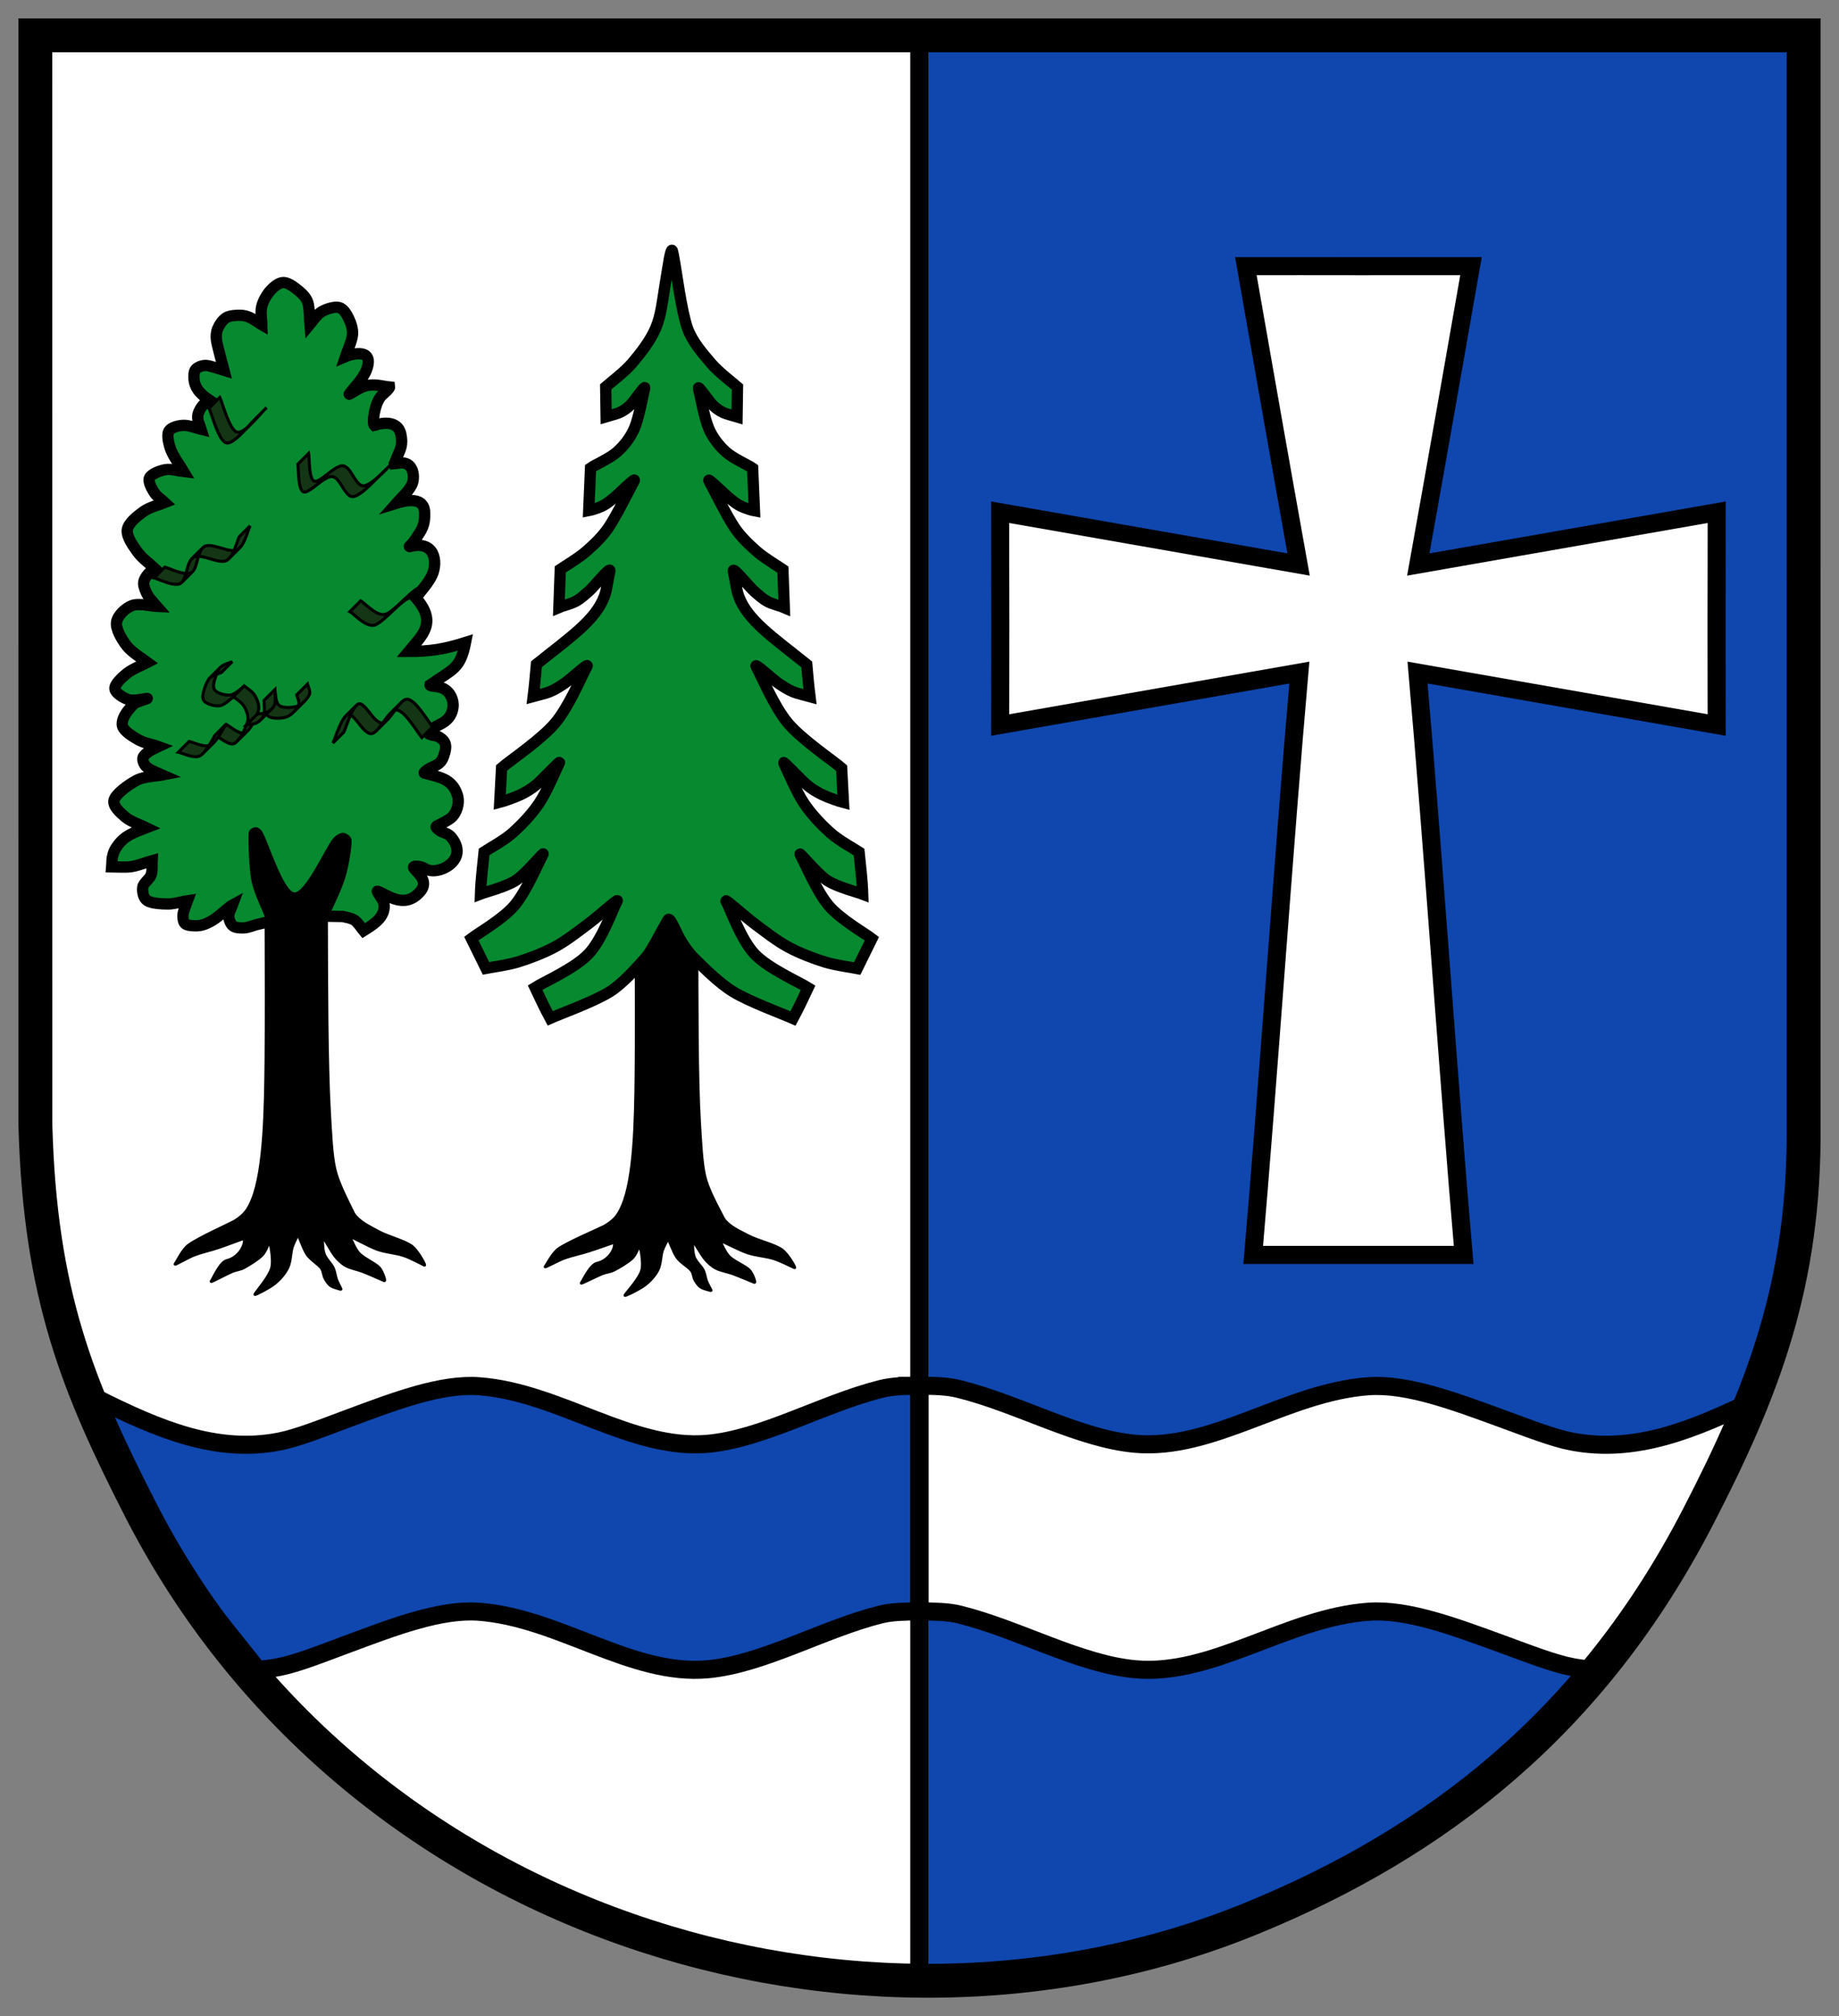 <?xml version="1.0" encoding="UTF-8" standalone="no"?>
<svg
   xmlns:dc="http://purl.org/dc/elements/1.1/"
   xmlns:cc="http://creativecommons.org/ns#"
   xmlns:rdf="http://www.w3.org/1999/02/22-rdf-syntax-ns#"
   xmlns:svg="http://www.w3.org/2000/svg"
   xmlns="http://www.w3.org/2000/svg"
   xmlns:sodipodi="http://sodipodi.sourceforge.net/DTD/sodipodi-0.dtd"
   xmlns:inkscape="http://www.inkscape.org/namespaces/inkscape"
   version="1.1"
   width="500"
   height="548.247"
   id="svg24"
   sodipodi:docname="COA_Lobbach.svg"
   inkscape:version="0.92.1 r15371">
  <rect width="100%" height="100%" fill="#808080" stroke="none"/>
  <defs
     id="defs28" />
  <sodipodi:namedview
     pagecolor="#ffffff"
     bordercolor="#666666"
     borderopacity="1"
     objecttolerance="10"
     gridtolerance="10"
     guidetolerance="10"
     inkscape:pageopacity="0"
     inkscape:pageshadow="2"
     inkscape:window-width="1697"
     inkscape:window-height="953"
     id="namedview26"
     showgrid="false"
     fit-margin-top="5"
     fit-margin-left="5"
     fit-margin-right="5"
     fit-margin-bottom="5"
     inkscape:zoom="0.37871549"
     inkscape:cx="79.138485"
     inkscape:cy="55.048436"
     inkscape:window-x="0"
     inkscape:window-y="0"
     inkscape:window-maximized="0"
     inkscape:current-layer="dp_dp001" />
  <g
     id="dp_dp001"
     transform="translate(2.382,-334.953)">
    <path
       id="dp_path002"
       d="m 488.002,640.928 c 0.358,43.056 -11.043,72.29 -28.744,106.544 -28.914,55.954 -71.135,88.546 -121.23,109.081 C 231.213,900.339 93.463,858.378 35.705,745.214 18.769,712.034 8.487,686.958 7.244,640.936 7.239,541.876 7.232,443.62 7.226,344.564 c 80.137,0 160.276,0 240.36,-0.003 80.138,0 160.276,0 240.413,0 -0.007,99.057 0.01,197.309 0.003,296.367 z"
       inkscape:connector-curvature="0"
       style="fill:#ffffff;fill-rule:evenodd;stroke:#000000;stroke-width:0.819" />
    <path
       id="dp_path003"
       d="m 247.636,711.781 c 0,21.325 0,39.972 0,61.297 -4.062,0.136 -7.441,0.093 -10.685,0.914 -15.738,3.982 -31.979,13.506 -46.906,14.872 -20.725,1.897 -40.452,-14.043 -62.277,-15.643 -10.396,-0.763 -23.105,4.131 -35.664,8.798 -6.941,2.58 -13.694,5.29 -18.701,6.256 -1.942,0.375 -3.869,0.622 -5.783,0.751 -4.355,-5.835 -18.761,-22.662 -26.113,-34.996 -7.341,-12.315 -14.997,-32.508 -17.997,-39.007 17.495,8.802 33.102,15.191 49.957,11.94 5.006,-0.966 11.759,-3.676 18.7,-6.256 12.558,-4.667 25.268,-9.562 35.664,-8.8 21.825,1.601 41.552,17.542 62.278,15.644 14.927,-1.365 31.167,-10.89 46.906,-14.872 3.244,-0.82 6.565,-0.911 10.621,-0.898 z"
       style="fill:#0f47af;fill-opacity:1;fill-rule:evenodd;stroke:#000000;stroke-width:4.915;stroke-miterlimit:4;stroke-dasharray:none"
       inkscape:connector-curvature="0" />
    <path
       id="dp_path004"
       d="m 187.08,590.319 c 0.046,16.602 -0.025,37.831 0.713,49.94 0.321,5.265 0.568,10.85 1.428,14.529 0.852,3.643 3.278,7.976 5.182,11.679 1.563,2.15 4.231,3.262 6.581,4.503 2.622,1.385 7.044,2.359 9.154,3.808 1.65,1.133 3.872,5.043 3.501,4.881 -0.944,-0.412 -3.703,-1.853 -5.668,-2.475 -2.13,-0.675 -4.809,-0.805 -7.11,-1.577 -2.45,-0.821 -7.787,-3.701 -7.584,-3.352 0.431,0.738 1.379,3.217 2.586,4.428 1.344,1.349 4.33,2.503 5.473,3.665 0.839,0.852 1.78,3.464 1.39,3.307 -0.973,-0.393 -4.096,-1.715 -5.838,-2.358 -1.517,-0.559 -3.351,-0.829 -4.615,-1.498 -1.146,-0.606 -2.143,-1.515 -2.969,-2.514 -1.067,-1.29 -3.458,-5.5 -3.431,-5.225 0.076,0.775 -0.029,3.274 0.458,4.653 0.485,1.374 1.891,2.496 2.459,3.617 0.489,0.966 0.588,2.176 0.947,3.104 0.329,0.851 1.323,2.502 1.202,2.461 -0.459,-0.158 -2.03,-0.468 -2.755,-0.949 -0.696,-0.461 -1.18,-1.208 -1.594,-1.934 -0.431,-0.755 -0.414,-1.875 -0.992,-2.602 -0.809,-1.017 -2.829,-2.105 -3.857,-3.505 -1.058,-1.44 -2.379,-5.375 -2.493,-5.137 -0.263,0.551 -1.201,2.145 -1.578,3.306 -0.461,1.417 -0.4,3.647 -1.183,5.192 -0.783,1.546 -2.094,2.984 -3.514,4.08 -1.488,1.149 -5.657,3.174 -5.414,2.816 0.758,-1.122 3.895,-4.475 4.544,-6.733 0.631,-2.191 -0.459,-7.146 -0.647,-6.81 -0.321,0.573 -0.987,2.516 -1.928,3.431 -1.143,1.111 -3.57,2.525 -4.931,3.233 -1.004,0.521 -2.189,0.592 -3.24,1.012 -1.487,0.593 -5.901,2.837 -5.684,2.552 0.587,-0.765 2.405,-4.94 4.287,-5.357 3.209,-0.713 5.171,-4.014 4.677,-5.748 -1.186,0.405 -4.855,1.721 -7.112,2.435 -2.128,0.673 -4.489,1.151 -6.431,1.851 -1.796,0.648 -5.522,2.744 -5.222,2.349 0.618,-0.812 2.019,-3.723 3.705,-4.871 2.679,-1.826 10.309,-5.074 12.371,-6.089 2.868,-1.685 3.805,-3.059 4.889,-5.548 3.337,-7.666 3.603,-23.324 3.738,-36.008 0.09,-8.301 0.076,-24.633 0.012,-36.974 2.743,-3.459 5.397,-6.831 8.05,-10.203 2.785,3.516 5.66,7.121 8.445,10.637 z"
       style="fill:#000000;fill-rule:evenodd;stroke:#000000;stroke-width:0.819"
       inkscape:connector-curvature="0" />
    <path
       id="dp_path005"
       d="m 182.7,590.699 c 1.13,1.842 2.296,3.488 3.779,4.935 2.384,2.329 6.579,6.63 10.531,9.034 4.457,2.711 13.509,6.026 16.212,7.232 1.455,-2.701 2.785,-5.529 4.115,-8.355 -2.424,-1.527 -10.82,-5.23 -14.54,-9.157 -3.721,-3.929 -6.485,-12.01 -7.782,-14.411 -0.449,-0.832 5.293,4.36 8.049,6.397 2.823,2.086 5.74,4.417 8.888,6.115 3.148,1.698 6.877,3.103 10,4.074 2.833,0.88 7.274,1.454 8.729,1.745 1.33,-2.703 2.66,-5.404 3.991,-8.105 -1.954,-1.497 -8.529,-5.234 -11.722,-8.979 -3.243,-3.804 -6.443,-11.535 -7.731,-13.842 -0.786,-1.406 4.562,5.261 7.39,7.049 2.827,1.787 7.975,3.063 9.569,3.675 -0.125,-3.948 -0.624,-7.648 -0.998,-11.472 -1.274,-0.848 -5.355,-3.059 -7.648,-5.088 -2.494,-2.206 -5.281,-5.12 -7.314,-8.153 -2.134,-3.184 -4.575,-9.126 -5.49,-10.952 -0.511,-1.02 4.603,4.584 6.364,6.029 1.28,1.049 2.714,1.922 4.208,2.635 1.64,0.783 4.699,1.821 5.64,2.061 -0.167,-3.118 -0.333,-6.235 -0.499,-9.353 -2.331,-2.042 -10.738,-7.655 -14.604,-12.248 -3.768,-4.478 -7.159,-12.759 -8.591,-15.311 -0.806,-1.437 4.401,3.416 6.071,4.551 1.255,0.853 2.548,1.677 3.948,2.262 1.42,0.592 3.809,1.076 4.571,1.292 -0.374,-2.993 -0.623,-5.861 -0.873,-8.73 -9.194,-7.385 -16.013,-11.931 -18.456,-18.426 -0.698,-1.853 -0.884,-4.153 -1.496,-6.888 -0.361,-1.614 4.114,4.036 5.659,5.402 1.142,1.008 2.277,2.067 3.615,2.794 1.364,0.742 3.702,1.275 4.568,1.656 -0.125,-3.45 -0.25,-6.901 -0.375,-10.35 -1.157,-0.799 -4.815,-2.951 -6.941,-4.79 -2.182,-1.889 -4.465,-4.067 -6.149,-6.541 -2.189,-3.213 -5.822,-10.614 -6.987,-12.737 -0.729,-1.328 4.31,3.711 5.747,4.85 0.911,0.721 1.828,1.463 2.87,1.977 1.1,0.543 3.107,1.17 3.728,1.279 -0.166,-3.866 -0.332,-7.731 -0.499,-11.598 -1.003,-0.736 -5.282,-2.623 -7.267,-4.417 -1.946,-1.757 -3.608,-3.939 -4.645,-6.346 -1.242,-2.88 -2.335,-9.111 -2.803,-10.934 -0.273,-1.071 2.848,3.552 3.965,4.645 0.796,0.778 1.731,1.436 2.736,1.914 1.086,0.514 3.145,0.978 3.774,1.173 0.042,-2.702 0.083,-5.404 0.125,-8.105 -1.194,-1.071 -5.087,-3.982 -7.167,-6.424 -2.266,-2.661 -5.144,-5.925 -6.425,-9.538 -1.685,-4.749 -3.057,-15.796 -3.68,-18.955 -0.038,-0.392 -0.322,-1.722 -0.381,-1.907 -0.069,-0.22 -0.224,-1.298 -0.847,1.862 -0.273,1.381 -0.697,4.269 -1.232,7.48 -0.688,4.134 -1.02,7.972 -2.509,11.475 -1.488,3.503 -4.159,6.878 -6.425,9.539 -2.08,2.442 -5.973,5.353 -7.167,6.424 0.042,2.701 0.083,5.403 0.125,8.105 0.629,-0.196 2.688,-0.659 3.774,-1.174 1.006,-0.477 1.94,-1.135 2.736,-1.913 1.118,-1.094 4.239,-5.716 3.965,-4.645 -0.468,1.822 -1.561,8.054 -2.802,10.934 -1.038,2.408 -2.701,4.589 -4.647,6.347 -1.985,1.794 -6.264,3.68 -7.267,4.417 -0.167,3.866 -0.333,7.731 -0.499,11.597 0.622,-0.109 2.628,-0.735 3.728,-1.279 1.042,-0.514 1.959,-1.256 2.87,-1.978 1.436,-1.138 6.476,-6.178 5.747,-4.849 -1.165,2.123 -4.798,9.525 -6.987,12.737 -1.684,2.473 -3.967,4.651 -6.149,6.54 -2.125,1.84 -5.783,3.992 -6.941,4.791 -0.125,3.45 -0.249,6.899 -0.375,10.35 0.866,-0.38 3.205,-0.913 4.568,-1.655 1.338,-0.727 2.473,-1.786 3.615,-2.794 1.545,-1.366 6.02,-7.016 5.659,-5.402 -0.612,2.736 -0.798,5.034 -1.496,6.887 -2.443,6.495 -9.261,11.043 -18.456,18.428 -0.249,2.868 -0.499,5.736 -0.873,8.729 0.762,-0.216 3.151,-0.7 4.571,-1.292 1.4,-0.584 2.693,-1.409 3.948,-2.263 1.67,-1.135 6.877,-5.988 6.072,-4.551 -1.432,2.552 -4.823,10.834 -8.591,15.311 -3.866,4.593 -12.273,10.207 -14.604,12.248 -0.165,3.117 -0.332,6.235 -0.498,9.352 0.939,-0.239 3.998,-1.278 5.639,-2.06 1.494,-0.712 2.929,-1.586 4.208,-2.635 1.761,-1.444 6.875,-7.049 6.364,-6.029 -0.915,1.826 -3.355,7.768 -5.49,10.952 -2.032,3.033 -4.82,5.947 -7.312,8.152 -2.293,2.03 -6.374,4.24 -7.649,5.088 -0.374,3.824 -0.873,7.524 -0.998,11.473 1.595,-0.613 6.743,-1.889 9.569,-3.676 2.827,-1.787 8.175,-8.455 7.39,-7.048 -1.288,2.307 -4.489,10.038 -7.731,13.842 -3.193,3.745 -9.769,7.482 -11.722,8.978 1.331,2.702 2.661,5.404 3.991,8.106 1.455,-0.291 5.895,-0.865 8.729,-1.745 3.122,-0.97 6.852,-2.376 10,-4.074 3.147,-1.698 6.064,-4.03 8.888,-6.116 2.756,-2.036 8.498,-7.228 8.049,-6.397 -1.297,2.402 -4.062,10.484 -7.781,14.412 -3.721,3.928 -12.117,7.631 -14.541,9.157 1.33,2.826 2.66,5.653 4.115,8.355 2.702,-1.205 11.918,-4.522 16.212,-7.232 3.704,-2.34 7.426,-6.703 9.547,-9.034 1.32,-1.45 2.203,-3.243 3.181,-4.947 0.511,-0.973 2.579,-4.674 3.109,-5.598 0.531,-0.925 2.379,3.922 3.442,5.654 z"
       style="fill:#078930;fill-opacity:1;fill-rule:evenodd;stroke:#000000;stroke-width:3.072;stroke-miterlimit:4;stroke-dasharray:none"
       inkscape:connector-curvature="0" />
    <path
       id="dp_path006"
       d="m 104.863,461.025 c 0.128,-0.29 0.687,-1.725 0.796,-1.989 0.74,-1.806 1.608,-3.034 0.913,-6.128 -0.887,-3.944 -5.697,-2.735 -6.458,-2.499 -0.295,0.092 -0.291,0.109 -0.73,0.208 -0.604,-0.604 0.008,-5.775 1.853,-7.946 0.146,-0.171 2.341,-2.019 2.285,-2.475 -2.151,-0.214 -4.428,-1.066 -7.004,-0.144 -1.074,0.385 -2.403,1.201 -3.14,1.651 -0.253,0.154 -0.961,0.633 -0.797,0.388 2.203,-2.873 4.286,-4.682 5.002,-7.577 1.274,-5.153 -5.16,-2.99 -6.053,-2.604 0.321,-0.988 1.779,-4.203 1.927,-5.93 0.131,-1.51 -0.419,-3.194 -1.032,-4.43 -0.59,-1.191 -1.414,-2.683 -2.642,-2.987 -1.229,-0.305 -3.413,0.39 -4.731,1.159 -1.32,0.77 -2.654,2.83 -3.185,3.458 -0.093,-0.998 -0.07,-4.473 -0.562,-5.985 -0.402,-1.24 -1.385,-2.263 -2.389,-3.094 -1.091,-0.904 -2.863,-2.305 -4.159,-2.33 -1.297,-0.025 -2.666,1.143 -3.616,2.181 -0.998,1.091 -1.986,2.806 -2.369,4.365 -0.385,1.559 0.052,4.157 0.062,4.988 -0.587,-0.33 -2.234,-1.549 -3.211,-1.986 -0.827,-0.371 -1.737,-0.634 -2.644,-0.636 -1.075,-0.002 -2.787,0.034 -3.809,0.627 -1.023,0.593 -1.877,1.917 -2.327,2.934 -0.432,0.974 -0.531,2.12 -0.375,3.173 0.284,1.911 1.732,6.914 2.079,8.296 -0.822,-0.231 -3.64,-1.336 -4.928,-1.388 -0.999,-0.04 -2.263,0.44 -2.804,1.076 -0.54,0.636 -0.495,1.884 -0.437,2.744 0.057,0.844 0.369,1.683 0.784,2.412 0.415,0.729 1.067,1.385 1.705,1.96 0.638,0.575 1.772,1.241 2.126,1.489 -0.401,0.172 -1.539,0.49 -2.099,1.033 -0.579,0.562 -1.143,1.627 -1.379,2.338 -0.203,0.608 -0.167,1.293 -0.043,1.922 0.143,0.727 0.804,2.084 0.903,2.439 -0.82,-0.188 -3.437,-1.214 -4.917,-1.126 -1.427,0.085 -3.395,0.539 -3.958,1.652 -0.563,1.113 -0.006,3.443 0.582,5.023 0.679,1.824 2.91,4.936 3.491,5.923 -0.884,-0.09 -3.443,-0.817 -4.992,-0.542 -1.549,0.275 -3.79,1.159 -4.3,2.188 -0.51,1.028 0.547,2.859 1.243,3.987 0.697,1.129 2.446,2.321 2.936,2.784 -0.965,0.399 -4.091,1.174 -5.785,2.393 -1.704,1.226 -4.159,3.13 -4.441,4.965 -0.282,1.835 1.502,4.287 2.749,6.044 1.247,1.756 3.944,3.744 4.733,4.493 -0.338,0.241 -1.523,1.07 -2.03,1.755 -0.507,0.685 -1.035,1.502 -1.014,2.356 0.023,0.936 0.564,2.266 1.148,3.26 0.611,1.04 2.099,2.483 2.519,2.979 -1.14,-0.041 -5.001,-0.962 -6.84,-0.244 -1.838,0.718 -3.952,2.728 -4.195,4.545 -0.242,1.819 1.334,4.546 2.736,6.365 1.402,1.82 4.733,3.841 5.68,4.548 -0.931,0.495 -4.111,1.78 -5.587,2.965 -1.375,1.103 -3.353,2.954 -3.279,4.145 0.075,1.19 2.263,2.553 3.721,2.999 1.457,0.447 4.184,-0.267 5.022,-0.32 0.52,-0.034 -2.449,0.796 -3.276,1.302 -0.686,0.419 -1.401,1.441 -1.681,1.728 -1.082,1.247 -2.14,3.189 -1.684,4.569 0.455,1.381 2.774,2.796 4.415,3.708 1.642,0.914 4.556,1.436 5.437,1.771 -0.431,0.211 -1.868,0.772 -2.582,1.267 -0.66,0.458 -1.498,1.083 -1.706,1.704 -0.206,0.622 0.098,1.461 0.464,2.027 0.365,0.566 1.09,1.005 1.728,1.371 0.799,0.458 2.558,1.146 3.07,1.375 -1.155,0.233 -4.833,0.327 -6.93,1.402 -2.189,1.121 -5.674,3.648 -6.199,5.323 -0.526,1.674 1.629,3.498 3.046,4.722 1.465,1.267 4.79,2.395 5.748,2.875 -3.327,1.288 -5.816,2.057 -7.822,4.823 -0.543,0.748 -0.963,1.316 -1.288,2.524 -0.419,1.566 -0.197,1.648 -0.341,3.272 0.891,-0.005 3.585,0.238 5.348,-0.028 1.826,-0.276 4.596,-1.357 5.613,-1.628 -0.042,0.645 0.169,2.663 -0.25,3.864 -0.419,1.202 -2.087,2.18 -2.264,3.348 -0.177,1.168 0.128,2.953 1.201,3.659 1.157,0.762 3.911,0.915 5.746,0.914 1.78,-0.002 4.384,-0.808 5.262,-0.923 -0.209,0.609 -1.132,2.616 -1.255,3.657 -0.103,0.874 -0.011,2.054 0.514,2.587 0.526,0.533 1.769,0.573 2.639,0.613 0.87,0.039 1.761,-0.091 2.584,-0.377 0.919,-0.317 2.026,-0.906 2.934,-1.531 1.291,-0.889 4.009,-3.369 4.81,-3.799 -0.178,0.502 -1.086,2.055 -1.07,3.013 0.016,0.957 0.46,2.193 1.167,2.735 0.707,0.542 2.048,0.565 3.071,0.517 1.023,-0.049 2.556,-0.674 3.067,-0.809 3.426,-0.831 7.326,-1.8 11.068,-2.169 3.955,-0.391 8.424,-0.151 12.664,-0.109 0.531,0.17 2.271,0.386 3.19,1.019 0.934,0.645 2.018,2.373 2.422,2.847 2.097,-1.338 5.473,-3.171 5.614,-6.423 0.058,-1.329 -0.521,-2.034 -1.06,-2.891 -0.152,-0.242 -0.968,-1.474 -0.78,-1.435 2.618,0.857 7.296,5.111 11.637,0.108 3.44,-3.966 -4.387,-6.985 -0.885,-6.893 2.262,0.123 2.04,1.177 4.306,1.226 3.372,0.074 8.815,-3.31 5.628,-8.316 -1.704,-2.675 -2.888,-1.343 -4.704,-3.475 -0.175,-0.292 0.457,-0.53 0.76,-0.685 0.571,-0.292 2.273,-1.101 3.224,-1.861 1.543,-1.234 2.472,-3.946 1.78,-6.229 -1.121,-3.689 -3.891,-4.549 -5.656,-5.101 -0.845,-0.264 -2.354,-0.633 -2.705,-0.724 -0.433,-0.112 -0.866,-0.096 -0.601,-0.396 1.914,-1.937 4.234,-1.364 5.212,-4.339 0.401,-1.22 1.229,-3.318 -0.448,-4.67 -1.454,-1.171 -1.919,-0.843 -2.72,-1.113 -0.353,-0.119 -1.075,-0.235 -0.949,-0.586 0.987,-2.355 6.034,-1.916 6.674,-6.985 0.254,-2.015 -0.81,-4.222 -2.701,-5.105 -1.591,-0.742 -3.637,-0.461 -3.536,-0.939 6.19,-4.336 8.23,-4.32 9.646,-11.546 -5.833,1.85 -9.675,2.435 -15.452,2.435 3.505,-4.263 7.974,-7.736 1.932,-14.59 1.348,-1.782 3.573,-4.188 4.487,-6.323 1.453,-3.394 0.809,-9.392 -6.171,-7.592 -0.307,0.038 0.383,-0.485 0.585,-0.719 0.458,-0.534 0.892,-1.108 1.28,-1.71 1.258,-1.949 2.395,-3.24 2.212,-6.957 -0.236,-4.795 -6.439,-2.775 -7.693,-2.388 1.551,-1.771 2.944,-2.773 4.119,-4.877 0.989,-1.771 0.799,-6.293 -2.797,-6.104 -0.603,0.032 -0.897,0.109 -1.831,0.193 z"
       style="fill:#078930;fill-opacity:1;fill-rule:evenodd;stroke:#000000;stroke-width:3.072;stroke-miterlimit:4;stroke-dasharray:none"
       inkscape:connector-curvature="0" />
    <path
       id="dp_path007"
       d="m 86.356,584.64 c 0.045,17.551 0.081,39.87 0.818,52.673 0.321,5.566 0.568,11.47 1.427,15.361 0.852,3.852 3.278,8.432 5.183,12.347 1.563,2.273 4.231,3.448 6.581,4.761 2.622,1.464 7.044,2.494 9.154,4.025 1.651,1.198 3.872,5.332 3.5,5.161 -0.944,-0.436 -3.702,-1.959 -5.668,-2.617 -2.13,-0.713 -4.809,-0.852 -7.11,-1.667 -2.45,-0.869 -7.788,-3.914 -7.584,-3.544 0.431,0.78 1.379,3.401 2.585,4.682 1.344,1.426 4.331,2.647 5.475,3.875 0.839,0.9 1.78,3.662 1.39,3.495 -0.973,-0.416 -4.095,-1.814 -5.838,-2.493 -1.518,-0.592 -3.351,-0.877 -4.615,-1.584 -1.147,-0.641 -2.143,-1.602 -2.97,-2.658 -1.067,-1.363 -3.458,-5.816 -3.431,-5.524 0.077,0.82 -0.028,3.461 0.459,4.918 0.484,1.454 1.89,2.641 2.458,3.825 0.488,1.02 0.588,2.301 0.947,3.282 0.329,0.901 1.322,2.646 1.202,2.602 -0.458,-0.167 -2.03,-0.496 -2.755,-1.003 -0.697,-0.488 -1.18,-1.277 -1.595,-2.044 -0.43,-0.799 -0.413,-1.983 -0.991,-2.752 -0.809,-1.076 -2.829,-2.226 -3.856,-3.706 -1.059,-1.522 -2.379,-5.682 -2.493,-5.431 -0.264,0.582 -1.202,2.268 -1.578,3.495 -0.461,1.498 -0.4,3.855 -1.184,5.49 -0.783,1.634 -2.093,3.154 -3.513,4.314 -1.489,1.215 -5.658,3.356 -5.415,2.976 0.757,-1.186 3.895,-4.732 4.544,-7.118 0.63,-2.317 -0.458,-7.555 -0.648,-7.199 -0.321,0.605 -0.985,2.66 -1.927,3.627 -1.143,1.175 -3.57,2.669 -4.932,3.417 -1.005,0.552 -2.189,0.627 -3.24,1.071 -1.488,0.628 -5.902,3 -5.684,2.699 0.586,-0.809 2.404,-5.223 4.287,-5.665 3.209,-0.753 5.171,-4.245 4.676,-6.077 -1.186,0.429 -4.855,1.82 -7.112,2.575 -2.127,0.712 -4.487,1.217 -6.43,1.957 -1.796,0.684 -5.523,2.902 -5.221,2.484 0.618,-0.86 2.018,-3.937 3.704,-5.151 2.679,-1.932 10.308,-5.365 12.37,-6.438 2.869,-1.782 3.806,-3.234 4.889,-5.867 3.337,-8.105 3.603,-24.66 3.739,-38.07 0.088,-8.777 0.076,-26.044 0.011,-39.091 -0.55,-1.651 -2.932,-6.284 -3.581,-9.679 -0.721,-3.77 -0.855,-10.592 -0.743,-12.938 0.029,-0.627 0.935,-1.114 1.418,-1.143 0.482,-0.029 1.168,0.452 1.476,0.97 1.756,2.956 5.73,16.443 9.058,16.766 3.329,0.324 8.689,-12.126 10.916,-14.824 0.606,-0.735 1.728,-1.42 2.445,-1.366 0.718,0.054 1.854,0.826 1.862,1.691 0.018,1.965 -0.752,6.846 -1.749,10.103 -1.076,3.519 -3.926,9.173 -4.712,11.007 z"
       style="fill:#000000;fill-rule:evenodd;stroke:#000000;stroke-width:0.819"
       inkscape:connector-curvature="0" />
    <path
       id="dp_path008"
       d="m 54.432,445.974 0.038,0.077 0.039,0.086 0.084,0.197 0.088,0.225 0.096,0.251 0.1,0.277 0.106,0.3 0.227,0.657 0.247,0.719 0.266,0.762 0.141,0.391 0.143,0.395 0.149,0.396 0.152,0.396 0.156,0.391 0.161,0.388 0.164,0.378 0.084,0.185 0.084,0.183 0.085,0.179 0.085,0.177 0.087,0.173 0.087,0.169 0.088,0.163 0.088,0.159 0.09,0.155 0.09,0.15 0.091,0.143 0.092,0.139 0.093,0.131 0.093,0.127 0.093,0.119 0.094,0.112 0.094,0.105 0.096,0.097 0.096,0.09 0.096,0.081 0.097,0.074 0.048,0.033 0.049,0.031 0.049,0.029 0.048,0.027 0.05,0.023 0.048,0.023 0.049,0.018 0.05,0.017 0.049,0.015 0.05,0.012 0.05,0.01 0.052,0.007 0.052,0.005 0.053,0.002 0.053,10e-4 0.054,-0.002 0.056,-0.004 0.056,-0.006 0.057,-0.008 0.057,-0.01 0.116,-0.027 0.12,-0.034 0.122,-0.042 0.125,-0.049 0.128,-0.057 0.129,-0.063 0.131,-0.07 0.134,-0.076 0.135,-0.082 0.137,-0.088 0.139,-0.093 0.139,-0.099 0.142,-0.104 0.143,-0.109 0.143,-0.114 0.145,-0.117 0.145,-0.122 0.147,-0.127 0.147,-0.128 0.147,-0.132 0.148,-0.135 0.295,-0.278 0.295,-0.287 0.295,-0.293 2.939,-2.94 0.292,-0.299 0.288,-0.3 0.284,-0.302 0.278,-0.299 0.536,-0.587 0.503,-0.555 0.462,-0.506 0.211,-0.229 0.198,-0.211 0.184,-0.192 0.169,-0.169 -2.939,2.94 0.151,-0.144 0.069,-0.062 0.065,-0.056 2.939,-2.94 -0.065,0.055 v 0 l -0.069,0.063 v 0 l -0.151,0.144 -2.939,2.94 -0.169,0.168 v 0 l -0.184,0.191 v 0 l -0.197,0.212 v 0 l -0.213,0.23 v 0 l -0.461,0.506 v 0 l -0.503,0.554 v 0 l -0.537,0.586 v 0 l -0.279,0.3 v 0 l -0.284,0.3 v 0 l -0.288,0.302 v 0 l -0.292,0.298 2.939,-2.94 -0.294,0.294 v 0 l -0.295,0.287 v 0 l -0.296,0.278 v 0 l -0.147,0.135 v 0 l -0.147,0.132 v 0 l -0.146,0.129 v 0 l -0.147,0.125 v 0 l -0.146,0.122 v 0 L 64.647,451.35 v 0 l -0.144,0.114 v 0 l -0.143,0.109 v 0 l -0.141,0.104 v 0 l -0.139,0.099 v 0 l -0.139,0.094 v 0 l -0.136,0.088 v 0 l -0.136,0.083 v 0 l -0.133,0.075 v 0 l -0.131,0.071 v 0 l -0.13,0.063 v 0 l -0.127,0.057 v 0 l -0.124,0.049 v 0 l -0.123,0.042 v 0 l -0.12,0.034 v 0 l -0.116,0.026 v 0 l -0.058,0.01 v 0 l -0.057,0.009 v 0 l -0.055,0.006 v 0 l -0.056,0.004 v 0 l -0.054,0.002 v 0 l -0.053,-0.001 v 0 l -0.053,-0.002 v 0 l -0.052,-0.005 v 0 l -0.052,-0.008 v 0 l -0.049,-0.01 v 0 l -0.05,-0.012 v 0 l -0.049,-0.014 v 0 l -0.05,-0.018 v 0 l -0.049,-0.019 v 0 l -0.049,-0.022 v 0 l -0.05,-0.025 v 0 l -0.048,-0.026 v 0 l -0.048,-0.029 v 0 l -0.049,-0.031 v 0 l -0.048,-0.033 v 0 l -0.098,-0.073 v 0 l -0.097,-0.082 v 0 l -0.095,-0.09 v 0 l -0.096,-0.098 v 0 l -0.095,-0.104 v 0 l -0.093,-0.112 v 0 l -0.093,-0.119 v 0 l -0.093,-0.127 v 0 l -0.092,-0.133 v 0 l -0.092,-0.138 v 0 l -0.092,-0.144 v 0 l -0.089,-0.149 v 0 l -0.09,-0.155 v 0 l -0.089,-0.16 v 0 l -0.088,-0.164 v 0 l -0.088,-0.168 v 0 l -0.086,-0.173 v 0 l -0.086,-0.176 v 0 l -0.084,-0.179 v 0 l -0.084,-0.184 v 0 l -0.083,-0.185 v 0 l -0.164,-0.378 v 0 l -0.161,-0.388 v 0 l -0.156,-0.391 v 0 l -0.152,-0.396 v 0 l -0.148,-0.397 v 0 l -0.144,-0.394 v 0 l -0.14,-0.391 v 0 l -0.266,-0.763 v 0 l -0.247,-0.718 v 0 l -0.228,-0.657 v 0 l -0.106,-0.3 v 0 l -0.1,-0.277 v 0 l -0.096,-0.251 v 0 l -0.089,-0.225 v 0 l -0.083,-0.197 v 0 l -0.039,-0.085 v 0 l -0.038,-0.079 z"
       inkscape:connector-curvature="0"
       style="fill:#143614;fill-rule:evenodd;stroke:#000000;stroke-width:0.819" />
    <path
       id="dp_path009"
       d="m 78.587,461.187 0.023,0.131 0.02,0.154 0.018,0.178 0.016,0.197 0.015,0.217 0.014,0.235 0.028,0.514 0.028,0.562 0.033,0.596 0.02,0.307 0.022,0.308 0.026,0.311 0.028,0.31 0.033,0.309 0.037,0.305 0.041,0.3 0.047,0.292 0.025,0.142 0.026,0.141 0.029,0.138 0.029,0.135 0.031,0.131 0.033,0.128 0.034,0.125 0.037,0.12 0.037,0.117 0.04,0.112 0.043,0.108 0.044,0.103 0.045,0.098 0.049,0.093 0.05,0.088 0.052,0.082 0.055,0.077 0.057,0.071 0.059,0.065 0.061,0.058 0.064,0.051 0.068,0.045 0.034,0.019 0.035,0.018 0.034,0.017 0.037,0.013 0.037,0.012 0.038,0.01 0.039,0.009 0.039,0.006 0.041,0.005 0.041,0.002 0.085,-6.2e-4 0.087,-0.007 0.092,-0.015 0.094,-0.02 0.096,-0.028 0.1,-0.033 0.103,-0.039 0.105,-0.045 0.108,-0.05 0.111,-0.055 0.112,-0.06 0.115,-0.065 0.117,-0.069 0.119,-0.073 0.12,-0.078 0.123,-0.08 0.125,-0.085 0.253,-0.178 0.26,-0.189 0.265,-0.197 0.268,-0.203 0.548,-0.421 0.555,-0.425 0.28,-0.209 0.278,-0.204 0.278,-0.198 0.276,-0.189 0.136,-0.09 0.136,-0.088 0.135,-0.085 0.135,-0.081 0.133,-0.077 0.133,-0.074 0.13,-0.069 0.13,-0.065 0.128,-0.06 0.127,-0.056 0.125,-0.05 0.123,-0.046 0.121,-0.039 0.12,-0.034 0.118,-0.028 0.116,-0.021 0.113,-0.015 0.111,-0.007 0.108,-10e-4 0.054,0.002 0.052,0.004 0.052,0.006 0.052,0.008 0.103,0.02 0.101,0.029 0.1,0.034 0.098,0.042 0.096,0.047 0.096,0.054 0.095,0.059 0.092,0.065 0.092,0.071 0.092,0.076 0.089,0.079 0.09,0.085 0.087,0.088 0.087,0.093 0.086,0.098 0.086,0.101 0.085,0.104 0.084,0.108 0.084,0.109 0.082,0.113 0.082,0.115 0.163,0.238 0.162,0.243 0.16,0.248 0.319,0.504 0.159,0.251 0.159,0.248 0.16,0.245 0.162,0.237 0.162,0.228 0.083,0.111 0.082,0.107 0.084,0.105 0.084,0.101 0.084,0.097 0.085,0.095 0.086,0.089 0.087,0.085 0.088,0.081 0.088,0.075 0.089,0.07 0.091,0.065 0.091,0.06 0.093,0.054 0.095,0.048 0.094,0.042 0.096,0.036 0.098,0.028 0.1,0.022 0.049,0.008 0.05,0.006 0.051,0.004 0.052,0.002 0.052,10e-4 0.052,-0.002 0.106,-0.008 0.109,-0.017 0.111,-0.021 0.114,-0.028 0.116,-0.035 0.119,-0.041 0.12,-0.047 0.123,-0.053 0.125,-0.057 0.127,-0.063 0.128,-0.069 0.13,-0.072 0.132,-0.078 0.133,-0.082 0.135,-0.088 0.136,-0.09 0.138,-0.095 0.138,-0.098 0.139,-0.102 0.139,-0.104 0.141,-0.108 0.14,-0.111 0.283,-0.23 0.284,-0.239 0.284,-0.246 0.283,-0.253 0.281,-0.256 0.278,-0.26 0.275,-0.26 0.27,-0.259 0.265,-0.258 0.509,-0.503 0.477,-0.473 0.436,-0.434 0.202,-0.197 0.189,-0.182 0.174,-0.165 0.161,-0.147 0.146,-0.128 0.128,-0.106 2.94,-2.939 -0.128,0.106 v 0 l -0.146,0.128 v 0 l -0.162,0.147 v 0 l -0.174,0.165 v 0 l -0.189,0.182 v 0 l -0.202,0.197 v 0 l -0.437,0.433 v 0 l -0.477,0.474 v 0 l -0.51,0.503 v 0 l -0.265,0.257 v 0 l -0.27,0.26 v 0 l -0.275,0.26 v 0 l -0.278,0.259 v 0 l -0.281,0.257 v 0 l -0.283,0.252 v 0 l -0.284,0.247 v 0 l -0.283,0.238 v 0 l -0.284,0.23 v 0 l -0.141,0.111 v 0 l -0.14,0.108 v 0 l -0.14,0.106 v 0 l -0.138,0.102 v 0 l -0.139,0.097 v 0 l -0.136,0.095 v 0 l -0.137,0.091 v 0 l -0.135,0.087 v 0 l -0.133,0.083 v 0 l -0.133,0.077 v 0 l -0.129,0.073 v 0 l -0.129,0.069 v 0 l -0.128,0.063 v 0 l -0.124,0.057 v 0 l -0.123,0.053 v 0 l -0.12,0.047 v 0 l -0.119,0.04 v 0 l -0.117,0.036 v 0 l -0.114,0.028 v 0 l -0.111,0.022 v 0 l -0.108,0.015 v 0 l -0.106,0.009 v 0 l -0.052,10e-4 v 0 l -0.052,-6.1e-4 v 0 l -0.052,-0.002 v 0 l -0.05,-0.004 v 0 l -0.051,-0.006 v 0 l -0.05,-0.008 v 0 l -0.1,-0.021 v 0 l -0.097,-0.029 v 0 l -0.097,-0.035 v 0 l -0.095,-0.041 v 0 l -0.093,-0.048 v 0 l -0.093,-0.054 v 0 l -0.092,-0.06 v 0 l -0.09,-0.065 v 0 l -0.09,-0.071 v 0 l -0.089,-0.076 v 0 l -0.087,-0.08 v 0 l -0.088,-0.086 v 0 l -0.085,-0.09 v 0 l -0.086,-0.093 v 0 l -0.084,-0.097 v 0 l -0.084,-0.101 v 0 l -0.083,-0.105 v 0 l -0.082,-0.108 v 0 l -0.082,-0.111 v 0 l -0.162,-0.227 v 0 l -0.161,-0.237 v 0 l -0.161,-0.244 v 0 l -0.159,-0.249 v 0 l -0.159,-0.251 v 0 l -0.318,-0.504 v 0 l -0.161,-0.249 v 0 l -0.161,-0.243 v 0 l -0.163,-0.237 v 0 l -0.082,-0.115 v 0 l -0.083,-0.113 v 0 l -0.082,-0.109 v 0 l -0.085,-0.108 v 0 l -0.084,-0.105 v 0 l -0.086,-0.101 v 0 l -0.086,-0.097 v 0 l -0.087,-0.093 v 0 l -0.088,-0.089 v 0 l -0.088,-0.085 v 0 l -0.09,-0.08 v 0 l -0.091,-0.076 v 0 l -0.092,-0.071 v 0 l -0.093,-0.065 v 0 l -0.095,-0.059 v 0 l -0.096,-0.054 v 0 l -0.096,-0.047 v 0 l -0.098,-0.042 v 0 l -0.099,-0.034 v 0 l -0.102,-0.028 v 0 l -0.102,-0.021 v 0 l -0.052,-0.009 v 0 l -0.053,-0.006 v 0 l -0.052,-0.004 v 0 l -0.054,-0.002 v 0 l -0.108,0.002 v 0 l -0.111,0.007 v 0 l -0.113,0.015 v 0 l -0.116,0.022 v 0 l -0.117,0.027 v 0 l -0.12,0.034 v 0 l -0.121,0.039 v 0 l -0.123,0.045 v 0 l -0.126,0.05 v 0 l -0.127,0.055 v 0 l -0.128,0.061 v 0 l -0.13,0.065 v 0 l -0.13,0.071 v 0 l -0.131,0.073 v 0 l -0.135,0.077 v 0 l -0.133,0.082 v 0 l -0.135,0.085 v 0 l -0.137,0.087 v 0 l -0.136,0.091 v 0 l -0.276,0.189 v 0 l -0.278,0.198 v 0 l -0.278,0.203 v 0 l -0.28,0.21 v 0 l -0.555,0.425 v 0 l -0.548,0.421 v 0 l -0.269,0.204 v 0 l -0.265,0.197 v 0 l -0.26,0.189 v 0 l -0.254,0.178 v 0 l -0.125,0.084 v 0 l -0.123,0.081 v 0 l -0.12,0.077 v 0 l -0.119,0.072 v 0 l -0.118,0.07 v 0 l -0.115,0.065 v 0 l -0.112,0.06 v 0 l -0.111,0.055 v 0 l -0.108,0.05 v 0 l -0.105,0.045 v 0 l -0.103,0.039 v 0 l -0.1,0.034 v 0 l -0.098,0.027 v 0 l -0.093,0.021 v 0 l -0.092,0.014 v 0 l -0.088,0.007 v 0 l -0.085,6.1e-4 v 0 l -0.042,-0.002 v 0 l -0.041,-0.005 v 0 l -0.039,-0.006 v 0 l -0.039,-0.009 v 0 l -0.039,-0.01 v 0 l -0.036,-0.013 v 0 l -0.037,-0.014 v 0 l -0.036,-0.015 v 0 l -0.034,-0.019 v 0 l -0.034,-0.018 v 0 l -0.067,-0.045 v 0 l -0.064,-0.05 v 0 l -0.061,-0.058 v 0 l -0.059,-0.065 v 0 l -0.057,-0.071 v 0 l -0.055,-0.076 v 0 l -0.053,-0.083 v 0 l -0.05,-0.087 v 0 l -0.049,-0.093 v 0 l -0.045,-0.1 v 0 L 82.34,464.87 v 0 l -0.042,-0.108 v 0 l -0.041,-0.112 v 0 l -0.038,-0.117 v 0 l -0.036,-0.12 v 0 l -0.034,-0.125 v 0 l -0.034,-0.128 v 0 l -0.03,-0.131 v 0 l -0.03,-0.135 v 0 l -0.028,-0.138 v 0 l -0.027,-0.14 v 0 l -0.025,-0.143 v 0 l -0.047,-0.292 v 0 l -0.042,-0.299 v 0 l -0.036,-0.305 v 0 l -0.033,-0.308 v 0 l -0.028,-0.311 v 0 l -0.025,-0.311 v 0 l -0.022,-0.31 v 0 l -0.021,-0.306 v 0 l -0.033,-0.596 v 0 l -0.029,-0.562 v 0 l -0.027,-0.514 v 0 l -0.015,-0.235 v 0 l -0.015,-0.216 v 0 l -0.015,-0.198 v 0 l -0.018,-0.177 v 0 l -0.021,-0.155 v 0 l -0.023,-0.13 z"
       inkscape:connector-curvature="0"
       style="fill:#143614;fill-rule:evenodd;stroke:#000000;stroke-width:0.819" />
    <path
       id="dp_path010"
       d="m 92.736,501.278 0.056,0.03 0.059,0.036 0.063,0.039 0.065,0.043 0.138,0.101 0.151,0.115 0.161,0.128 0.171,0.141 0.37,0.312 0.403,0.342 0.212,0.178 0.219,0.181 0.225,0.182 0.23,0.184 0.236,0.182 0.24,0.178 0.243,0.174 0.246,0.168 0.125,0.081 0.124,0.079 0.125,0.076 0.127,0.076 0.125,0.071 0.126,0.069 0.126,0.066 0.127,0.063 0.127,0.059 0.126,0.056 0.127,0.052 0.127,0.047 0.125,0.044 0.127,0.039 0.126,0.035 0.125,0.029 0.124,0.026 0.124,0.02 0.123,0.015 0.123,0.009 0.121,0.004 0.122,-0.002 0.119,-0.009 0.119,-0.013 0.118,-0.021 0.116,-0.028 0.116,-0.034 0.115,-0.041 0.116,-0.049 0.119,-0.056 0.122,-0.062 0.125,-0.069 0.128,-0.075 0.131,-0.081 0.133,-0.087 0.137,-0.093 0.138,-0.097 0.142,-0.103 0.143,-0.108 0.146,-0.112 0.146,-0.117 0.15,-0.12 0.305,-0.252 0.311,-0.267 0.316,-0.278 0.321,-0.288 0.324,-0.295 0.327,-0.301 0.329,-0.306 0.66,-0.617 0.656,-0.611 0.324,-0.299 0.321,-0.291 0.317,-0.283 0.31,-0.272 0.306,-0.259 0.297,-0.245 0.146,-0.116 0.144,-0.111 0.141,-0.108 0.139,-0.103 0.137,-0.098 0.134,-0.091 0.132,-0.087 0.128,-0.081 0.125,-0.076 0.123,-0.069 0.12,-0.061 0.117,-0.055 0.113,-0.049 0.109,-0.041 0.105,-0.034 0.103,-0.027 2.94,-2.939 -0.103,0.026 v 0 l -0.106,0.034 v 0 l -0.109,0.04 v 0 l -0.113,0.049 v 0 l -0.117,0.056 v 0 l -0.119,0.061 v 0 l -0.123,0.069 v 0 l -0.127,0.075 v 0 l -0.128,0.08 v 0 l -0.131,0.087 v 0 l -0.135,0.092 v 0 l -0.136,0.097 v 0 l -0.14,0.103 v 0 l -0.141,0.107 v 0 l -0.144,0.112 v 0 l -0.146,0.116 v 0 l -0.298,0.245 v 0 l -0.305,0.259 v 0 l -0.311,0.272 v 0 l -0.316,0.283 v 0 l -0.321,0.291 v 0 l -0.326,0.299 v 0 l -0.656,0.611 v 0 l -0.659,0.617 v 0 l -0.329,0.305 v 0 l -0.327,0.302 v 0 l -0.324,0.296 v 0 l -0.321,0.288 v 0 l -0.315,0.278 v 0 l -0.311,0.267 v 0 l -0.303,0.251 v 0 l -0.15,0.12 v 0 l -0.147,0.116 v 0 l -0.145,0.112 v 0 l -0.144,0.108 v 0 l -0.141,0.103 v 0 l -0.139,0.097 v 0 l -0.136,0.093 v 0 l -0.134,0.086 v 0 l -0.131,0.082 v 0 l -0.128,0.075 v 0 l -0.125,0.069 v 0 l -0.123,0.062 v 0 l -0.119,0.056 v 0 l -0.116,0.049 v 0 l -0.114,0.042 v 0 l -0.116,0.033 v 0 l -0.116,0.029 v 0 l -0.118,0.02 v 0 l -0.119,0.015 v 0 l -0.12,0.009 v 0 l -0.122,0.002 v 0 l -0.121,-0.004 v 0 l -0.123,-0.009 v 0 l -0.123,-0.016 v 0 l -0.123,-0.02 v 0 l -0.125,-0.025 v 0 l -0.125,-0.029 v 0 l -0.125,-0.035 v 0 l -0.126,-0.039 v 0 l -0.127,-0.044 v 0 l -0.127,-0.048 v 0 l -0.127,-0.052 v 0 l -0.126,-0.056 v 0 l -0.128,-0.059 v 0 l -0.126,-0.062 v 0 l -0.127,-0.066 v 0 l -0.126,-0.069 v 0 l -0.126,-0.071 v 0 l -0.127,-0.075 v 0 l -0.124,-0.077 v 0 l -0.125,-0.079 v 0 l -0.125,-0.081 v 0 l -0.246,-0.168 v 0 l -0.243,-0.174 v 0 l -0.24,-0.178 v 0 l -0.235,-0.182 v 0 l -0.23,-0.183 v 0 l -0.225,-0.182 v 0 l -0.219,-0.182 v 0 l -0.213,-0.178 v 0 l -0.402,-0.343 v 0 l -0.37,-0.312 v 0 l -0.171,-0.14 v 0 l -0.161,-0.128 v 0 l -0.15,-0.115 v 0 l -0.139,-0.101 v 0 l -0.065,-0.044 v 0 l -0.062,-0.039 v 0 l -0.059,-0.034 v 0 l -0.056,-0.031 z"
       inkscape:connector-curvature="0"
       style="fill:#143614;fill-rule:evenodd;stroke:#000000;stroke-width:0.819" />
    <path
       id="dp_path011"
       d="m 39.493,492.114 0.12,0.029 0.137,0.04 0.152,0.049 0.167,0.057 0.181,0.066 0.193,0.072 0.419,0.162 0.458,0.176 0.49,0.186 0.254,0.093 0.257,0.093 0.262,0.091 0.265,0.088 0.266,0.086 0.267,0.081 0.267,0.075 0.266,0.069 0.265,0.061 0.13,0.028 0.13,0.026 0.129,0.023 0.127,0.021 0.127,0.019 0.125,0.015 0.125,0.013 0.122,0.01 0.12,0.007 0.119,0.004 0.116,0.001 0.114,-0.002 0.112,-0.006 0.11,-0.009 0.107,-0.013 0.104,-0.017 0.102,-0.02 0.098,-0.025 0.096,-0.028 0.093,-0.033 0.089,-0.038 0.087,-0.041 0.083,-0.048 0.081,-0.053 0.077,-0.059 0.075,-0.064 0.072,-0.071 2.94,-2.939 0.07,-0.075 0.067,-0.081 0.065,-0.084 0.062,-0.091 0.061,-0.094 0.059,-0.1 0.057,-0.102 0.056,-0.107 0.054,-0.111 0.052,-0.114 0.051,-0.117 0.049,-0.121 0.048,-0.123 0.047,-0.126 0.046,-0.129 0.088,-0.264 0.086,-0.273 0.083,-0.278 0.081,-0.284 0.161,-0.575 0.081,-0.289 0.082,-0.289 0.086,-0.285 0.088,-0.28 0.092,-0.275 0.048,-0.134 0.049,-0.132 0.051,-0.131 0.052,-0.128 0.054,-0.125 0.055,-0.122 0.057,-0.12 0.058,-0.116 0.061,-0.113 0.062,-0.109 0.066,-0.106 0.067,-0.101 0.07,-0.098 0.071,-0.093 0.075,-0.087 0.078,-0.085 -2.94,2.94 0.081,-0.08 0.083,-0.074 0.086,-0.068 0.088,-0.063 0.093,-0.057 0.096,-0.052 0.098,-0.046 0.102,-0.04 0.107,-0.034 0.11,-0.03 0.113,-0.024 0.116,-0.02 0.119,-0.015 0.122,-0.01 0.125,-0.006 0.127,-10e-4 0.13,0.002 0.133,0.006 0.134,0.01 0.137,0.013 0.14,0.017 0.141,0.02 0.143,0.023 0.145,0.026 0.146,0.028 0.148,0.031 0.3,0.067 0.305,0.074 0.308,0.081 0.312,0.085 0.627,0.18 v 0 l 0.627,0.179 0.311,0.087 0.308,0.084 0.305,0.077 0.299,0.071 0.148,0.033 0.146,0.03 0.145,0.028 0.143,0.025 0.141,0.022 0.139,0.019 0.136,0.017 0.134,0.012 0.133,0.009 0.129,0.006 0.127,0.002 0.125,-0.002 0.121,-0.007 0.118,-0.01 0.116,-0.016 0.113,-0.02 0.109,-0.025 0.106,-0.03 0.102,-0.035 0.098,-0.041 0.096,-0.047 0.094,-0.051 0.093,-0.057 0.091,-0.06 0.089,-0.066 0.088,-0.069 0.087,-0.076 0.084,-0.078 0.084,-0.082 2.939,-2.939 0.082,-0.087 0.08,-0.089 0.08,-0.094 0.077,-0.097 0.076,-0.1 0.075,-0.103 0.073,-0.106 0.071,-0.108 0.071,-0.111 0.069,-0.113 0.068,-0.116 0.066,-0.117 0.065,-0.12 0.127,-0.243 0.122,-0.249 0.117,-0.255 0.113,-0.256 0.108,-0.258 0.105,-0.26 0.1,-0.257 0.095,-0.256 0.093,-0.253 0.174,-0.49 0.16,-0.462 0.146,-0.421 0.07,-0.193 0.066,-0.179 0.064,-0.165 0.061,-0.147 0.059,-0.131 0.057,-0.112 -2.939,2.94 -0.057,0.112 v 0 l -0.059,0.13 v 0 l -0.061,0.148 v 0 l -0.065,0.165 v 0 l -0.066,0.179 v 0 l -0.07,0.192 v 0 l -0.147,0.422 v 0 l -0.16,0.461 v 0 l -0.174,0.49 v 0 l -0.092,0.253 v 0 l -0.096,0.256 v 0 l -0.1,0.258 v 0 l -0.105,0.259 v 0 l -0.108,0.259 v 0 l -0.113,0.256 v 0 l -0.117,0.254 v 0 l -0.122,0.249 v 0 l -0.126,0.243 v 0 l -0.065,0.12 v 0 l -0.067,0.117 v 0 l -0.068,0.116 v 0 l -0.069,0.113 v 0 l -0.07,0.111 v 0 l -0.072,0.108 v 0 l -0.073,0.106 v 0 l -0.075,0.103 v 0 l -0.076,0.1 v 0 l -0.077,0.096 v 0 l -0.079,0.094 v 0 l -0.081,0.09 v 0 l -0.081,0.086 2.939,-2.939 -0.082,0.082 v 0 l -0.085,0.079 v 0 l -0.086,0.074 v 0 l -0.088,0.07 v 0 l -0.088,0.065 v 0 l -0.091,0.061 v 0 l -0.093,0.057 v 0 l -0.093,0.051 v 0 l -0.096,0.047 v 0 l -0.098,0.041 v 0 l -0.102,0.036 v 0 l -0.106,0.029 v 0 l -0.108,0.025 v 0 l -0.113,0.02 v 0 l -0.116,0.015 v 0 l -0.118,0.011 v 0 l -0.121,0.006 v 0 l -0.125,0.004 v 0 l -0.127,-0.004 v 0 l -0.13,-0.006 v 0 l -0.132,-0.009 v 0 l -0.134,-0.012 v 0 l -0.137,-0.016 v 0 l -0.138,-0.02 v 0 l -0.142,-0.022 v 0 l -0.142,-0.026 v 0 l -0.145,-0.028 v 0 l -0.147,-0.03 v 0 l -0.147,-0.032 v 0 l -0.3,-0.071 v 0 l -0.304,-0.078 v 0 l -0.309,-0.082 v 0 l -0.311,-0.088 v 0 l -0.627,-0.179 v 0 l -0.627,-0.179 v 0 l -0.311,-0.086 v 0 l -0.309,-0.081 v 0 l -0.304,-0.075 v 0 l -0.301,-0.068 v 0 l -0.147,-0.03 v 0 l -0.147,-0.029 v 0 l -0.144,-0.025 v 0 l -0.143,-0.023 v 0 l -0.141,-0.02 v 0 l -0.14,-0.017 v 0 l -0.137,-0.014 v 0 l -0.135,-0.01 v 0 l -0.132,-0.006 v 0 l -0.131,-0.002 v 0 l -0.127,6.1e-4 v 0 l -0.124,0.006 v 0 l -0.122,0.01 v 0 l -0.119,0.015 v 0 l -0.116,0.019 v 0 l -0.113,0.023 v 0 l -0.11,0.031 v 0 l -0.106,0.034 v 0 l -0.102,0.039 v 0 l -0.099,0.045 v 0 l -0.096,0.052 v 0 l -0.092,0.058 v 0 l -0.089,0.063 v 0 l -0.085,0.068 v 0 l -0.084,0.074 v 0 l -0.08,0.079 -2.94,2.94 -0.077,0.084 v 0 l -0.075,0.088 v 0 l -0.071,0.092 v 0 l -0.07,0.098 v 0 l -0.067,0.102 v 0 l -0.066,0.106 v 0 l -0.062,0.109 v 0 l -0.061,0.113 v 0 l -0.058,0.116 v 0 l -0.057,0.12 v 0 l -0.055,0.122 v 0 l -0.054,0.126 v 0 l -0.052,0.128 v 0 l -0.051,0.13 v 0 l -0.048,0.133 v 0 l -0.048,0.135 v 0 l -0.093,0.275 v 0 l -0.088,0.28 v 0 l -0.085,0.285 v 0 l -0.083,0.288 v 0 l -0.081,0.289 v 0 l -0.161,0.576 v 0 l -0.08,0.283 v 0 l -0.084,0.278 v 0 l -0.085,0.273 v 0 l -0.088,0.263 v 0 l -0.046,0.13 v 0 l -0.047,0.126 v 0 l -0.047,0.123 v 0 l -0.049,0.12 v 0 l -0.051,0.117 v 0 l -0.052,0.114 v 0 l -0.054,0.111 v 0 l -0.056,0.107 v 0 l -0.057,0.103 v 0 l -0.059,0.099 v 0 l -0.061,0.094 v 0 l -0.062,0.09 v 0 l -0.066,0.085 v 0 l -0.067,0.08 v 0 l -0.07,0.075 2.94,-2.939 -0.073,0.07 v 0 l -0.075,0.064 v 0 l -0.077,0.059 v 0 l -0.081,0.053 v 0 l -0.083,0.047 v 0 l -0.087,0.042 v 0 l -0.09,0.038 v 0 l -0.093,0.033 v 0 l -0.096,0.029 v 0 l -0.099,0.025 v 0 l -0.102,0.02 v 0 l -0.103,0.017 v 0 l -0.107,0.012 v 0 l -0.11,0.009 v 0 l -0.112,0.006 v 0 l -0.114,0.002 v 0 l -0.116,-0.002 v 0 l -0.12,-0.004 v 0 l -0.12,-0.007 v 0 l -0.122,-0.01 v 0 l -0.124,-0.013 v 0 l -0.124,-0.016 v 0 l -0.128,-0.019 v 0 l -0.127,-0.02 v 0 l -0.129,-0.024 v 0 l -0.131,-0.025 v 0 l -0.13,-0.029 v 0 l -0.265,-0.061 v 0 l -0.265,-0.069 v 0 l -0.267,-0.074 v 0 l -0.268,-0.081 v 0 l -0.266,-0.085 v 0 l -0.265,-0.088 v 0 l -0.262,-0.091 v 0 l -0.258,-0.092 v 0 l -0.253,-0.094 v 0 l -0.49,-0.185 v 0 l -0.458,-0.176 v 0 l -0.42,-0.162 v 0 l -0.193,-0.072 v 0 l -0.181,-0.066 v 0 l -0.167,-0.057 v 0 l -0.152,-0.049 v 0 l -0.138,-0.039 v 0 l -0.12,-0.029 z"
       inkscape:connector-curvature="0"
       style="fill:#143614;fill-rule:evenodd;stroke:#000000;stroke-width:0.819" />
    <path
       id="dp_path012"
       d="m 60.764,514.864 -0.058,0.029 -0.066,0.03 -0.075,0.03 -0.083,0.032 -0.185,0.068 -0.209,0.072 -0.228,0.079 -0.242,0.086 -0.254,0.093 -0.259,0.102 -0.131,0.054 -0.13,0.057 -0.129,0.059 -0.129,0.061 -0.127,0.064 -0.124,0.066 -0.122,0.07 -0.118,0.072 -0.116,0.075 -0.111,0.079 -0.104,0.082 -0.1,0.085 -0.093,0.088 -2.939,2.94 -0.088,0.091 -0.041,0.048 -0.038,0.047 -0.038,0.049 -0.035,0.05 -0.078,0.12 -0.081,0.13 -0.081,0.141 -0.082,0.149 -0.084,0.156 -0.083,0.165 -0.084,0.171 -0.082,0.179 -0.082,0.182 -0.08,0.187 -0.08,0.192 -0.076,0.195 -0.075,0.198 -0.072,0.199 -0.069,0.202 -0.065,0.202 -0.061,0.203 -0.057,0.2 -0.052,0.2 -0.048,0.197 -0.043,0.194 -0.036,0.192 -0.031,0.187 -0.025,0.182 -0.018,0.176 -0.011,0.171 -0.003,0.082 -8.6e-4,0.081 0.002,0.079 0.003,0.077 0.005,0.075 0.007,0.073 0.01,0.071 0.012,0.068 0.014,0.066 0.016,0.064 0.02,0.061 0.021,0.058 0.023,0.057 0.027,0.055 0.029,0.055 0.033,0.054 0.035,0.053 0.037,0.052 0.04,0.05 0.043,0.05 0.045,0.05 0.047,0.049 0.049,0.047 0.052,0.047 0.053,0.047 0.057,0.044 0.117,0.088 0.125,0.085 0.132,0.079 0.138,0.077 0.143,0.074 0.149,0.069 0.152,0.066 0.157,0.061 0.16,0.057 0.162,0.054 0.165,0.05 0.166,0.045 0.167,0.043 0.167,0.037 0.167,0.034 0.166,0.029 0.165,0.026 0.163,0.021 0.16,0.018 0.157,0.012 0.154,0.008 0.15,0.004 h 0.144 l 0.14,-0.005 0.133,-0.009 0.065,-0.006 0.066,-0.011 0.068,-0.012 0.067,-0.013 0.068,-0.017 0.068,-0.02 0.07,-0.021 0.07,-0.023 0.14,-0.053 0.143,-0.06 0.143,-0.069 0.144,-0.073 0.145,-0.079 0.144,-0.085 0.144,-0.09 0.143,-0.092 0.143,-0.097 0.142,-0.099 0.141,-0.101 0.138,-0.102 0.27,-0.208 0.259,-0.206 0.246,-0.198 0.229,-0.189 0.211,-0.172 0.189,-0.15 0.085,-0.067 0.079,-0.059 0.073,-0.051 0.066,-0.042 2.94,-2.94 -0.066,0.044 v 0 l -0.072,0.051 v 0 l -0.079,0.059 v 0 l -0.086,0.066 v 0 l -0.189,0.151 v 0 l -0.21,0.172 v 0 l -0.229,0.189 v 0 l -0.247,0.199 v 0 l -0.258,0.205 v 0 l -0.27,0.208 v 0 l -0.138,0.103 v 0 l -0.141,0.101 v 0 l -0.143,0.098 v 0 l -0.143,0.097 v 0 l -0.144,0.093 v 0 l -0.143,0.09 v 0 l -0.145,0.085 v 0 l -0.144,0.08 v 0 l -0.144,0.074 v 0 l -0.143,0.068 v 0 l -0.142,0.061 v 0 l -0.141,0.052 v 0 l -0.07,0.024 v 0 l -0.069,0.021 v 0 l -0.068,0.02 v 0 l -0.069,0.016 v 0 l -0.067,0.015 v 0 l -0.067,0.012 v 0 l -0.065,0.01 v 0 l -0.066,0.007 v 0 l -0.134,0.009 v 0 l -0.139,0.005 v 0 h -0.145 v 0 l -0.149,-0.004 v 0 l -0.154,-0.008 v 0 l -0.157,-0.012 v 0 l -0.161,-0.017 v 0 l -0.163,-0.021 v 0 l -0.165,-0.025 v 0 l -0.166,-0.031 v 0 l -0.167,-0.033 v 0 l -0.167,-0.038 v 0 l -0.167,-0.042 v 0 l -0.166,-0.046 v 0 l -0.165,-0.049 v 0 l -0.162,-0.054 v 0 l -0.159,-0.057 v 0 l -0.157,-0.062 v 0 l -0.152,-0.066 v 0 l -0.149,-0.069 v 0 l -0.143,-0.073 v 0 l -0.138,-0.077 v 0 l -0.131,-0.08 v 0 l -0.124,-0.084 v 0 l -0.117,-0.088 v 0 l -0.057,-0.045 v 0 l -0.053,-0.047 v 0 l -0.052,-0.047 v 0 l -0.049,-0.047 v 0 l -0.047,-0.049 v 0 l -0.045,-0.05 v 0 l -0.042,-0.05 v 0 l -0.04,-0.052 v 0 l -0.038,-0.052 v 0 l -0.034,-0.053 v 0 l -0.033,-0.054 v 0 l -0.03,-0.055 v 0 l -0.026,-0.055 v 0 l -0.023,-0.057 v 0 l -0.021,-0.058 v 0 l -0.019,-0.06 v 0 l -0.016,-0.063 v 0 l -0.015,-0.066 v 0 l -0.011,-0.069 v 0 l -0.01,-0.07 v 0 l -0.007,-0.073 v 0 l -0.005,-0.074 v 0 l -0.003,-0.078 v 0 l -0.002,-0.079 v 0 l 7.99e-4,-0.081 v 0 l 0.003,-0.082 v 0 l 0.011,-0.171 v 0 l 0.017,-0.176 v 0 l 0.025,-0.182 v 0 l 0.03,-0.187 v 0 l 0.037,-0.192 v 0 l 0.043,-0.195 v 0 l 0.048,-0.197 v 0 l 0.052,-0.201 v 0 l 0.057,-0.201 v 0 l 0.061,-0.202 v 0 l 0.066,-0.202 v 0 l 0.069,-0.201 v 0 l 0.071,-0.2 v 0 l 0.075,-0.198 v 0 l 0.077,-0.195 v 0 l 0.079,-0.192 v 0 l 0.081,-0.187 v 0 l 0.081,-0.183 v 0 l 0.083,-0.178 v 0 l 0.083,-0.171 v 0 l 0.084,-0.165 v 0 l 0.083,-0.157 v 0 l 0.083,-0.148 v 0 l 0.081,-0.14 v 0 l 0.08,-0.131 v 0 l 0.079,-0.12 v 0 l 0.035,-0.05 v 0 l 0.037,-0.049 v 0 l 0.039,-0.047 v 0 l 0.041,-0.048 v 0 l 0.087,-0.091 -2.939,2.94 0.093,-0.088 v 0 l 0.1,-0.084 v 0 l 0.105,-0.083 v 0 l 0.111,-0.077 v 0 l 0.115,-0.076 v 0 l 0.118,-0.072 v 0 l 0.122,-0.069 v 0 l 0.124,-0.066 v 0 l 0.128,-0.064 v 0 l 0.129,-0.062 v 0 l 0.129,-0.059 v 0 l 0.131,-0.057 v 0 l 0.13,-0.054 v 0 l 0.26,-0.101 v 0 l 0.253,-0.093 v 0 l 0.242,-0.087 v 0 l 0.228,-0.079 v 0 l 0.208,-0.072 v 0 l 0.186,-0.067 v 0 l 0.082,-0.032 v 0 l 0.075,-0.031 v 0 l 0.067,-0.029 v 0 l 0.058,-0.029 z"
       inkscape:connector-curvature="0"
       style="fill:#143614;fill-rule:evenodd;stroke:#000000;stroke-width:0.819" />
    <path
       id="dp_path013"
       d="m 56.203,534.887 0.084,0.042 0.096,0.052 0.106,0.063 0.115,0.073 0.125,0.082 0.132,0.089 0.288,0.198 0.313,0.217 0.335,0.228 0.174,0.116 0.178,0.116 0.181,0.115 0.183,0.113 0.184,0.109 0.186,0.107 0.186,0.101 0.186,0.095 0.187,0.09 0.184,0.08 0.092,0.038 0.091,0.035 0.091,0.032 0.089,0.03 0.089,0.027 0.089,0.025 0.087,0.021 0.087,0.019 0.085,0.015 0.084,0.012 0.083,0.009 0.082,0.005 0.08,0.001 0.08,-0.001 0.077,-0.006 0.075,-0.01 0.075,-0.013 0.073,-0.019 0.07,-0.022 0.069,-0.027 0.069,-0.031 0.069,-0.036 0.069,-0.041 0.07,-0.043 0.07,-0.049 0.07,-0.052 0.07,-0.057 0.07,-0.059 0.071,-0.063 0.07,-0.068 0.07,-0.069 2.94,-2.939 0.07,-0.074 0.071,-0.076 0.071,-0.079 0.071,-0.083 0.069,-0.084 0.141,-0.179 0.139,-0.187 0.139,-0.195 0.136,-0.204 0.135,-0.211 0.133,-0.216 0.13,-0.222 0.128,-0.225 0.127,-0.229 0.121,-0.23 0.119,-0.232 0.115,-0.233 0.11,-0.231 0.106,-0.231 0.101,-0.227 0.096,-0.225 0.092,-0.219 0.086,-0.214 0.079,-0.209 0.074,-0.202 0.068,-0.194 0.06,-0.183 0.054,-0.176 0.045,-0.163 0.031,-0.128 0.025,-0.129 0.02,-0.131 0.014,-0.132 0.009,-0.133 0.004,-0.134 -6.15e-4,-0.134 -0.006,-0.135 -0.01,-0.136 -0.014,-0.135 -0.018,-0.136 -0.022,-0.136 -0.027,-0.136 -0.029,-0.135 -0.033,-0.135 -0.036,-0.135 -0.039,-0.133 -0.042,-0.134 -0.045,-0.131 -0.045,-0.131 -0.049,-0.13 -0.052,-0.128 -0.053,-0.127 -0.055,-0.125 -0.056,-0.125 -0.057,-0.121 -0.117,-0.236 -0.12,-0.227 -0.121,-0.216 -0.064,-0.105 -0.07,-0.105 -0.075,-0.104 -0.081,-0.103 -0.085,-0.103 -0.091,-0.102 -0.095,-0.101 -0.097,-0.1 -0.101,-0.098 -0.104,-0.098 -0.106,-0.097 -0.108,-0.094 -0.109,-0.093 -0.11,-0.091 -0.221,-0.177 -0.219,-0.169 -0.213,-0.16 -0.398,-0.291 -0.175,-0.128 -0.155,-0.117 -0.134,-0.103 -0.057,-0.047 -0.049,-0.044 -2.939,2.94 0.049,0.042 v 0 l 0.057,0.047 v 0 l 0.133,0.103 v 0 l 0.156,0.116 v 0 l 0.175,0.128 v 0 l 0.397,0.292 v 0 l 0.214,0.16 v 0 l 0.219,0.169 v 0 l 0.221,0.177 v 0 l 0.11,0.091 v 0 l 0.109,0.093 v 0 l 0.108,0.094 v 0 l 0.106,0.096 v 0 l 0.104,0.098 v 0 l 0.101,0.099 v 0 l 0.098,0.1 v 0 l 0.095,0.1 v 0 l 0.09,0.102 v 0 l 0.086,0.103 v 0 l 0.08,0.104 v 0 l 0.076,0.104 v 0 l 0.07,0.104 v 0 l 0.064,0.105 v 0 l 0.12,0.216 v 0 l 0.119,0.227 v 0 l 0.117,0.236 v 0 l 0.057,0.122 v 0 l 0.056,0.123 v 0 l 0.055,0.125 v 0 l 0.052,0.128 v 0 l 0.052,0.128 v 0 l 0.049,0.129 v 0 l 0.047,0.132 v 0 l 0.045,0.132 v 0 l 0.041,0.133 v 0 l 0.039,0.134 v 0 l 0.037,0.135 v 0 l 0.032,0.136 v 0 l 0.031,0.135 v 0 l 0.026,0.135 v 0 l 0.023,0.137 v 0 l 0.018,0.135 v 0 l 0.014,0.136 v 0 l 0.011,0.135 v 0 l 0.006,0.136 v 0 l 6.14e-4,0.133 v 0 l -0.004,0.133 v 0 l -0.01,0.134 v 0 l -0.014,0.131 v 0 l -0.019,0.131 v 0 l -0.026,0.13 v 0 l -0.03,0.128 v 0 l -0.046,0.164 v 0 l -0.054,0.174 v 0 l -0.06,0.183 v 0 l -0.067,0.194 v 0 l -0.075,0.201 v 0 l -0.079,0.209 v 0 l -0.086,0.214 v 0 l -0.091,0.22 v 0 l -0.096,0.224 v 0 l -0.101,0.228 v 0 l -0.107,0.23 v 0 l -0.109,0.231 v 0 L 63.843,533.85 v 0 l -0.119,0.233 v 0 l -0.122,0.23 v 0 l -0.125,0.229 v 0 l -0.128,0.225 v 0 l -0.131,0.222 v 0 l -0.133,0.216 v 0 l -0.136,0.21 v 0 l -0.136,0.204 v 0 l -0.139,0.197 v 0 l -0.139,0.187 v 0 l -0.141,0.178 v 0 l -0.07,0.085 v 0 l -0.07,0.082 v 0 l -0.07,0.079 v 0 l -0.071,0.076 v 0 l -0.07,0.073 2.94,-2.939 -0.071,0.069 v 0 l -0.071,0.068 v 0 l -0.071,0.063 v 0 l -0.07,0.059 v 0 l -0.071,0.057 v 0 l -0.069,0.053 v 0 l -0.07,0.048 v 0 l -0.069,0.044 v 0 l -0.069,0.041 v 0 l -0.069,0.035 v 0 l -0.068,0.032 v 0 l -0.069,0.026 v 0 l -0.071,0.023 v 0 l -0.074,0.018 v 0 l -0.074,0.014 v 0 l -0.076,0.01 v 0 l -0.077,0.007 v 0 l -0.08,0.001 v 0 l -0.081,-0.001 v 0 l -0.081,-0.006 v 0 l -0.084,-0.009 v 0 l -0.084,-0.012 v 0 l -0.086,-0.015 v 0 l -0.086,-0.02 v 0 l -0.087,-0.021 v 0 l -0.088,-0.024 v 0 l -0.09,-0.028 v 0 l -0.09,-0.029 v 0 l -0.09,-0.033 v 0 l -0.092,-0.036 v 0 l -0.092,-0.037 v 0 l -0.184,-0.081 v 0 l -0.186,-0.088 v 0 l -0.186,-0.096 v 0 l -0.187,-0.101 v 0 l -0.185,-0.106 v 0 l -0.184,-0.11 v 0 l -0.184,-0.113 v 0 l -0.18,-0.114 v 0 l -0.178,-0.116 v 0 l -0.174,-0.117 v 0 l -0.335,-0.227 v 0 l -0.314,-0.217 v 0 l -0.287,-0.197 v 0 l -0.132,-0.09 v 0 l -0.125,-0.081 v 0 l -0.115,-0.074 v 0 l -0.106,-0.063 v 0 l -0.095,-0.052 v 0 l -0.085,-0.042 z"
       inkscape:connector-curvature="0"
       style="fill:#143614;fill-rule:evenodd;stroke:#000000;stroke-width:0.819" />
    <path
       id="dp_path014"
       d="m 69.422,525.535 0.017,0.071 0.017,0.082 0.015,0.094 0.014,0.103 0.028,0.233 0.028,0.264 0.029,0.287 0.034,0.305 0.039,0.319 0.023,0.162 0.025,0.163 0.026,0.163 0.03,0.162 0.033,0.161 0.035,0.158 0.039,0.155 0.044,0.152 0.047,0.147 0.05,0.143 0.055,0.137 0.06,0.13 0.032,0.062 0.033,0.06 0.034,0.058 0.036,0.057 0.037,0.053 0.038,0.052 0.04,0.049 0.041,0.047 0.042,0.044 0.044,0.041 0.045,0.039 0.047,0.036 0.049,0.033 0.051,0.033 0.053,0.031 0.055,0.03 0.058,0.029 0.059,0.028 0.123,0.053 0.131,0.048 0.139,0.044 0.143,0.039 0.15,0.036 0.155,0.03 0.159,0.028 0.162,0.023 0.167,0.02 0.17,0.015 0.172,0.012 0.174,0.008 0.176,0.004 0.177,6.1e-4 0.177,-0.002 0.177,-0.006 0.178,-0.009 0.175,-0.013 0.174,-0.016 0.172,-0.02 0.17,-0.021 0.167,-0.026 0.163,-0.028 0.16,-0.031 0.154,-0.034 0.15,-0.037 0.145,-0.039 0.138,-0.041 0.132,-0.045 0.128,-0.049 0.128,-0.055 0.128,-0.061 0.128,-0.067 0.128,-0.073 0.127,-0.077 0.127,-0.082 0.124,-0.086 0.125,-0.091 0.122,-0.093 0.121,-0.098 0.12,-0.101 0.118,-0.103 0.116,-0.106 0.113,-0.108 0.111,-0.11 2.939,-2.939 0.108,-0.111 0.106,-0.112 0.102,-0.114 0.1,-0.114 0.094,-0.114 0.093,-0.114 0.088,-0.114 0.084,-0.113 0.08,-0.112 0.076,-0.111 0.071,-0.109 0.066,-0.106 0.061,-0.105 0.057,-0.101 0.051,-0.098 0.045,-0.095 0.019,-0.042 0.017,-0.043 0.027,-0.087 0.021,-0.092 0.016,-0.094 0.009,-0.097 0.004,-0.098 -0.001,-0.101 -0.005,-0.103 -0.01,-0.103 -0.014,-0.105 -0.018,-0.104 -0.021,-0.106 -0.023,-0.105 -0.027,-0.106 -0.028,-0.104 -0.031,-0.104 -0.064,-0.204 -0.068,-0.195 -0.068,-0.187 -0.064,-0.173 -0.059,-0.161 -0.05,-0.143 -0.037,-0.123 -0.015,-0.053 -0.01,-0.049 -2.939,2.94 0.01,0.048 v 0 l 0.014,0.053 v 0 l 0.038,0.124 v 0 l 0.05,0.143 v 0 l 0.059,0.161 v 0 l 0.064,0.173 v 0 l 0.067,0.188 v 0 l 0.068,0.195 v 0 l 0.064,0.204 v 0 l 0.031,0.104 v 0 l 0.028,0.103 v 0 l 0.027,0.106 v 0 l 0.023,0.105 v 0 l 0.022,0.106 v 0 l 0.017,0.105 v 0 l 0.014,0.104 v 0 l 0.01,0.103 v 0 l 0.006,0.103 v 0 l 0.001,0.1 v 0 l -0.004,0.099 v 0 l -0.01,0.097 v 0 l -0.015,0.095 v 0 l -0.02,0.091 v 0 l -0.028,0.088 v 0 l -0.016,0.042 v 0 l -0.018,0.042 v 0 l -0.045,0.096 v 0 l -0.051,0.098 v 0 l -0.057,0.101 v 0 l -0.061,0.104 v 0 l -0.066,0.106 v 0 l -0.072,0.109 v 0 l -0.076,0.111 v 0 l -0.08,0.112 v 0 l -0.084,0.113 v 0 l -0.088,0.114 v 0 l -0.092,0.114 v 0 l -0.095,0.114 v 0 l -0.099,0.114 v 0 l -0.103,0.114 v 0 l -0.104,0.112 v 0 l -0.108,0.111 2.939,-2.939 -0.111,0.11 v 0 l -0.113,0.108 v 0 l -0.116,0.106 v 0 l -0.117,0.103 v 0 l -0.12,0.101 v 0 l -0.121,0.098 v 0 l -0.122,0.094 v 0 l -0.125,0.09 v 0 l -0.124,0.087 v 0 l -0.127,0.081 v 0 l -0.127,0.078 v 0 l -0.129,0.072 v 0 l -0.128,0.068 v 0 l -0.128,0.061 v 0 l -0.129,0.055 v 0 l -0.128,0.049 v 0 l -0.131,0.045 v 0 l -0.138,0.042 v 0 l -0.144,0.039 v 0 l -0.15,0.037 v 0 l -0.155,0.034 v 0 l -0.16,0.03 v 0 l -0.163,0.029 v 0 l -0.167,0.025 v 0 l -0.17,0.022 v 0 l -0.172,0.019 v 0 l -0.174,0.015 v 0 l -0.175,0.013 v 0 l -0.177,0.01 v 0 l -0.177,0.006 v 0 l -0.177,0.002 v 0 l -0.178,-6.2e-4 v 0 l -0.176,-0.004 v 0 l -0.174,-0.008 v 0 l -0.172,-0.012 v 0 l -0.17,-0.016 v 0 l -0.167,-0.018 v 0 l -0.163,-0.024 v 0 l -0.159,-0.027 v 0 l -0.154,-0.031 v 0 l -0.15,-0.035 v 0 l -0.144,-0.039 v 0 l -0.138,-0.044 v 0 l -0.132,-0.049 v 0 l -0.123,-0.052 v 0 l -0.059,-0.027 v 0 l -0.058,-0.029 v 0 l -0.055,-0.029 v 0 l -0.053,-0.032 v 0 l -0.051,-0.032 v 0 l -0.049,-0.034 v 0 l -0.045,-0.036 v 0 l -0.046,-0.038 v 0 l -0.044,-0.042 v 0 l -0.042,-0.044 v 0 l -0.041,-0.047 v 0 l -0.04,-0.049 v 0 l -0.039,-0.05 v 0 l -0.037,-0.053 v 0 l -0.035,-0.057 v 0 l -0.034,-0.058 v 0 l -0.032,-0.06 v 0 l -0.032,-0.063 v 0 l -0.06,-0.129 v 0 l -0.055,-0.136 v 0 l -0.05,-0.143 v 0 l -0.047,-0.147 v 0 l -0.043,-0.152 v 0 l -0.039,-0.155 v 0 l -0.036,-0.159 v 0 l -0.032,-0.16 v 0 l -0.031,-0.162 v 0 l -0.026,-0.163 v 0 l -0.026,-0.163 v 0 l -0.022,-0.161 v 0 l -0.039,-0.319 v 0 l -0.034,-0.307 v 0 l -0.028,-0.286 v 0 l -0.029,-0.263 v 0 l -0.027,-0.233 v 0 l -0.014,-0.103 v 0 l -0.016,-0.094 v 0 l -0.016,-0.083 v 0 l -0.017,-0.071 z"
       inkscape:connector-curvature="0"
       style="fill:#143614;fill-rule:evenodd;stroke:#000000;stroke-width:0.819" />
    <path
       id="dp_path015"
       d="m 64.683,532.019 0.093,-0.014 0.114,-0.011 0.28,-0.022 0.335,-0.025 0.181,-0.016 0.189,-0.018 0.192,-0.023 0.194,-0.027 0.192,-0.033 0.096,-0.019 0.093,-0.02 0.092,-0.022 0.091,-0.024 0.088,-0.027 0.087,-0.028 0.084,-0.03 0.081,-0.033 0.077,-0.035 0.075,-0.037 0.146,-0.081 0.148,-0.088 0.15,-0.094 0.15,-0.101 0.149,-0.108 0.146,-0.114 0.144,-0.119 0.069,-0.062 0.069,-0.063 0.068,-0.065 0.066,-0.066 2.939,-2.939 0.065,-0.068 0.063,-0.069 0.061,-0.07 0.059,-0.071 0.057,-0.074 0.054,-0.074 0.052,-0.076 0.049,-0.076 0.047,-0.077 0.042,-0.08 0.041,-0.079 0.037,-0.081 0.033,-0.083 0.031,-0.082 0.03,-0.1 0.029,-0.108 0.024,-0.114 0.022,-0.122 0.018,-0.128 0.015,-0.131 0.014,-0.137 0.01,-0.141 0.008,-0.144 0.007,-0.148 0.004,-0.15 0.003,-0.152 v -0.307 l -0.004,-0.308 -0.009,-0.304 -0.011,-0.295 -0.026,-0.546 -0.02,-0.458 -0.004,-0.184 v -0.149 l -2.94,2.939 v 0.149 0 l 0.004,0.184 v 0 l 0.021,0.458 v 0 l 0.025,0.546 v 0 l 0.012,0.296 v 0 l 0.009,0.303 v 0 l 0.005,0.308 v 0 0.306 0 l -0.004,0.152 v 0 l -0.004,0.149 v 0 l -0.007,0.148 v 0 l -0.008,0.144 v 0 l -0.01,0.141 v 0 l -0.014,0.138 v 0 l -0.016,0.131 v 0 l -0.018,0.127 v 0 l -0.021,0.122 v 0 l -0.025,0.114 v 0 l -0.028,0.108 v 0 l -0.031,0.1 v 0 l -0.031,0.084 v 0 l -0.034,0.082 v 0 l -0.037,0.082 v 0 l -0.04,0.08 v 0 l -0.044,0.079 v 0 l -0.047,0.078 v 0 l -0.049,0.075 v 0 l -0.052,0.076 v 0 l -0.054,0.074 v 0 l -0.057,0.073 v 0 l -0.059,0.071 v 0 l -0.06,0.071 v 0 l -0.063,0.069 v 0 l -0.064,0.067 2.939,-2.939 -0.066,0.066 v 0 l -0.067,0.065 v 0 l -0.069,0.063 v 0 l -0.07,0.062 v 0 l -0.144,0.119 v 0 l -0.147,0.114 v 0 l -0.148,0.107 v 0 l -0.15,0.101 v 0 l -0.151,0.095 v 0 l -0.147,0.087 v 0 l -0.146,0.082 v 0 l -0.074,0.037 v 0 l -0.079,0.035 v 0 l -0.08,0.034 v 0 l -0.084,0.029 v 0 l -0.086,0.028 v 0 l -0.09,0.026 v 0 l -0.09,0.025 v 0 l -0.093,0.021 v 0 l -0.094,0.02 v 0 l -0.095,0.02 v 0 l -0.192,0.032 v 0 l -0.193,0.028 v 0 l -0.192,0.022 v 0 l -0.187,0.02 v 0 l -0.181,0.016 v 0 l -0.335,0.023 v 0 l -0.28,0.023 v 0 l -0.115,0.011 v 0 l -0.093,0.013 z"
       inkscape:connector-curvature="0"
       style="fill:#143614;fill-rule:evenodd;stroke:#000000;stroke-width:0.819" />
    <path
       id="dp_path016"
       d="m 46.102,539.502 0.098,0.02 0.11,0.027 0.121,0.035 0.131,0.041 0.294,0.098 0.329,0.116 0.36,0.127 0.383,0.132 0.199,0.067 0.204,0.066 0.207,0.065 0.21,0.062 0.212,0.06 0.213,0.057 0.215,0.052 0.214,0.048 0.213,0.042 0.212,0.034 0.211,0.028 0.104,0.012 0.104,0.009 0.102,0.006 0.102,0.005 0.101,0.002 h 0.1 l 0.099,-10e-4 0.096,-0.005 0.097,-0.007 0.094,-0.011 0.093,-0.012 0.092,-0.016 0.09,-0.019 0.087,-0.022 0.087,-0.025 0.084,-0.028 0.083,-0.033 0.079,-0.035 0.08,-0.039 0.079,-0.044 0.079,-0.049 0.08,-0.052 0.079,-0.057 0.08,-0.06 0.08,-0.065 0.08,-0.068 0.08,-0.072 0.079,-0.076 0.08,-0.077 2.94,-2.94 0.08,-0.081 0.079,-0.084 0.08,-0.088 0.16,-0.182 0.159,-0.192 0.156,-0.201 0.156,-0.208 0.154,-0.214 0.153,-0.219 0.15,-0.224 0.148,-0.225 0.146,-0.228 0.143,-0.227 0.14,-0.229 0.268,-0.449 0.254,-0.431 0.236,-0.407 0.217,-0.371 0.196,-0.327 0.088,-0.146 0.084,-0.13 0.077,-0.116 0.07,-0.098 -2.939,2.94 -0.07,0.098 v 0 l -0.077,0.116 v 0 l -0.083,0.13 v 0 l -0.089,0.146 v 0 l -0.196,0.327 v 0 l -0.216,0.372 v 0 l -0.237,0.406 v 0 l -0.253,0.432 v 0 l -0.269,0.448 v 0 l -0.139,0.228 v 0 l -0.143,0.227 v 0 l -0.146,0.228 v 0 l -0.147,0.225 v 0 l -0.151,0.224 v 0 l -0.153,0.219 v 0 l -0.153,0.214 v 0 L 53.524,539.01 v 0 l -0.157,0.2 v 0 l -0.159,0.192 v 0 l -0.16,0.183 v 0 l -0.079,0.087 v 0 l -0.08,0.084 v 0 l -0.08,0.082 2.94,-2.94 -0.08,0.078 v 0 l -0.079,0.076 v 0 l -0.081,0.071 v 0 l -0.079,0.068 v 0 l -0.081,0.065 v 0 l -0.08,0.061 v 0 l -0.08,0.057 v 0 l -0.08,0.052 v 0 l -0.079,0.049 v 0 l -0.079,0.044 v 0 l -0.079,0.039 v 0 l -0.08,0.034 v 0 l -0.082,0.033 v 0 l -0.084,0.029 v 0 l -0.086,0.025 v 0 l -0.088,0.022 v 0 l -0.089,0.02 v 0 l -0.092,0.015 v 0 l -0.093,0.012 v 0 l -0.093,0.011 v 0 l -0.097,0.009 v 0 l -0.097,0.005 v 0 l -0.099,10e-4 v 0 h -0.099 v 0 l -0.101,-0.002 v 0 l -0.102,-0.005 v 0 l -0.102,-0.007 v 0 l -0.104,-0.009 v 0 l -0.103,-0.012 v 0 l -0.21,-0.028 v 0 l -0.212,-0.036 v 0 l -0.214,-0.042 v 0 l -0.214,-0.047 v 0 l -0.215,-0.052 v 0 l -0.212,-0.057 v 0 l -0.212,-0.06 v 0 l -0.21,-0.063 v 0 l -0.207,-0.065 v 0 l -0.203,-0.066 v 0 l -0.2,-0.067 v 0 l -0.383,-0.133 v 0 l -0.36,-0.127 v 0 l -0.329,-0.116 v 0 l -0.294,-0.098 v 0 l -0.132,-0.041 v 0 l -0.121,-0.034 v 0 l -0.11,-0.028 v 0 l -0.097,-0.02 z"
       inkscape:connector-curvature="0"
       style="fill:#143614;fill-rule:evenodd;stroke:#000000;stroke-width:0.819" />
    <path
       id="dp_path017"
       d="m 91.067,534.067 0.068,-0.134 0.072,-0.16 0.079,-0.184 0.084,-0.206 0.088,-0.226 0.094,-0.245 0.202,-0.536 0.221,-0.586 0.236,-0.623 0.123,-0.318 0.128,-0.323 0.132,-0.324 0.133,-0.323 0.139,-0.32 0.139,-0.317 0.144,-0.31 0.145,-0.302 0.148,-0.292 0.075,-0.141 0.076,-0.138 0.075,-0.136 0.076,-0.13 0.078,-0.127 0.077,-0.123 0.079,-0.12 0.078,-0.114 0.078,-0.108 0.079,-0.104 0.079,-0.098 0.08,-0.093 0.079,-0.087 0.08,-0.081 -2.939,2.94 0.079,-0.075 0.082,-0.068 0.08,-0.061 0.082,-0.055 0.08,-0.048 0.082,-0.038 0.082,-0.033 0.041,-0.013 0.04,-0.01 0.041,-0.01 0.042,-0.007 0.042,-0.004 0.041,-0.002 h 0.043 l 0.042,0.002 0.042,0.004 0.042,0.006 0.043,0.009 0.043,0.01 0.087,0.025 0.087,0.034 0.088,0.041 0.09,0.047 0.09,0.054 0.092,0.06 0.091,0.067 0.092,0.072 0.093,0.077 0.093,0.084 0.095,0.088 0.096,0.092 0.095,0.097 0.097,0.101 0.096,0.104 0.195,0.219 0.198,0.233 0.199,0.241 0.202,0.248 0.407,0.509 0.206,0.257 0.207,0.256 0.208,0.251 0.209,0.246 0.211,0.238 0.104,0.115 0.106,0.112 0.105,0.108 0.105,0.106 0.106,0.101 0.106,0.098 0.106,0.093 0.106,0.088 0.106,0.084 0.104,0.078 0.106,0.074 0.106,0.067 0.104,0.061 0.106,0.055 0.104,0.049 0.105,0.041 0.105,0.034 0.104,0.028 0.052,0.01 0.053,0.009 0.052,0.006 0.052,0.005 0.052,0.002 h 0.052 l 0.052,-6.1e-4 0.052,-0.004 0.052,-0.006 0.052,-0.008 0.052,-0.011 0.052,-0.013 0.052,-0.014 0.053,-0.017 0.104,-0.039 0.104,-0.047 0.104,-0.056 0.104,-0.062 0.106,-0.069 0.105,-0.076 0.106,-0.083 0.106,-0.088 0.106,-0.094 0.106,-0.101 0.105,-0.105 2.94,-2.939 0.107,-0.111 0.106,-0.114 0.106,-0.12 0.108,-0.123 0.106,-0.127 0.108,-0.13 0.214,-0.271 0.214,-0.282 0.216,-0.289 0.216,-0.296 0.433,-0.599 0.217,-0.3 0.216,-0.295 0.217,-0.29 0.218,-0.281 0.108,-0.137 0.109,-0.135 0.108,-0.131 0.109,-0.128 0.108,-0.123 0.109,-0.12 0.109,-0.116 0.108,-0.111 -2.94,2.939 0.109,-0.106 0.108,-0.1 0.108,-0.095 0.109,-0.089 0.108,-0.083 0.108,-0.076 0.108,-0.071 0.108,-0.062 0.108,-0.056 0.107,-0.048 0.054,-0.021 0.053,-0.018 0.054,-0.017 0.054,-0.015 0.054,-0.013 0.053,-0.01 0.054,-0.009 0.054,-0.006 0.053,-0.004 0.054,-10e-4 h 0.054 l 0.053,0.003 0.054,0.005 0.054,0.008 0.055,0.01 0.055,0.011 0.111,0.028 0.113,0.038 0.114,0.045 0.116,0.052 0.116,0.059 0.117,0.066 0.119,0.072 0.119,0.08 0.121,0.085 0.121,0.091 0.122,0.098 0.122,0.101 0.123,0.108 0.124,0.113 0.125,0.117 0.123,0.122 0.125,0.125 0.125,0.13 0.125,0.135 0.125,0.136 0.125,0.141 0.124,0.143 0.249,0.294 0.247,0.304 0.246,0.31 0.243,0.316 0.239,0.319 0.236,0.32 0.231,0.318 0.225,0.317 0.432,0.616 0.405,0.582 0.37,0.533 0.171,0.241 0.162,0.224 0.15,0.204 0.138,0.181 0.127,0.157 0.059,0.068 0.055,0.063 2.939,-2.939 -0.055,-0.063 v 0 l -0.059,-0.068 v 0 l -0.127,-0.157 v 0 l -0.138,-0.181 v 0 l -0.15,-0.203 v 0 l -0.162,-0.224 v 0 l -0.171,-0.243 v 0 l -0.371,-0.531 v 0 l -0.405,-0.582 v 0 l -0.433,-0.616 v 0 l -0.225,-0.316 v 0 l -0.231,-0.319 v 0 l -0.235,-0.32 v 0 l -0.24,-0.319 v 0 l -0.243,-0.315 v 0 l -0.245,-0.311 v 0 L 111.523,527.5 v 0 l -0.248,-0.294 v 0 l -0.125,-0.143 v 0 l -0.125,-0.14 v 0 l -0.125,-0.137 v 0 l -0.125,-0.133 v 0 l -0.125,-0.13 v 0 l -0.124,-0.125 v 0 l -0.125,-0.122 v 0 l -0.125,-0.116 v 0 l -0.123,-0.113 v 0 l -0.123,-0.108 v 0 l -0.122,-0.102 v 0 l -0.123,-0.098 v 0 l -0.121,-0.09 v 0 l -0.12,-0.086 v 0 l -0.119,-0.079 v 0 l -0.119,-0.072 v 0 l -0.117,-0.066 v 0 l -0.117,-0.059 v 0 l -0.116,-0.052 v 0 l -0.114,-0.045 v 0 l -0.114,-0.037 v 0 l -0.11,-0.029 v 0 l -0.055,-0.01 v 0 l -0.055,-0.01 v 0 l -0.054,-0.007 v 0 l -0.054,-0.005 v 0 l -0.053,-0.003 v 0 h -0.054 v 0 l -0.054,10e-4 v 0 l -0.053,0.004 v 0 l -0.054,0.006 v 0 l -0.054,0.009 v 0 l -0.053,0.01 v 0 l -0.054,0.013 v 0 l -0.054,0.016 v 0 l -0.054,0.016 v 0 l -0.053,0.019 v 0 l -0.054,0.021 v 0 l -0.108,0.048 v 0 l -0.108,0.056 v 0 l -0.108,0.062 v 0 l -0.108,0.07 v 0 l -0.108,0.076 v 0 l -0.108,0.084 v 0 l -0.108,0.088 v 0 l -0.108,0.095 v 0 l -0.108,0.101 v 0 l -0.109,0.106 -2.94,2.939 -0.108,0.111 v 0 l -0.109,0.116 v 0 l -0.109,0.12 v 0 l -0.108,0.123 v 0 l -0.109,0.128 v 0 l -0.108,0.13 v 0 l -0.108,0.135 v 0 l -0.108,0.136 v 0 l -0.218,0.281 v 0 l -0.217,0.29 v 0 l -0.216,0.296 v 0 l -0.217,0.299 v 0 l -0.433,0.6 v 0 l -0.216,0.295 v 0 l -0.215,0.289 v 0 l -0.214,0.282 v 0 l -0.214,0.271 v 0 l -0.108,0.131 v 0 l -0.106,0.127 v 0 l -0.108,0.123 v 0 l -0.106,0.12 v 0 l -0.107,0.114 v 0 l -0.106,0.111 2.94,-2.939 -0.106,0.104 v 0 l -0.106,0.101 v 0 l -0.106,0.094 v 0 l -0.106,0.089 v 0 l -0.105,0.082 v 0 l -0.104,0.076 v 0 l -0.106,0.069 v 0 l -0.105,0.062 v 0 l -0.104,0.056 v 0 l -0.105,0.047 v 0 l -0.104,0.039 v 0 l -0.053,0.018 v 0 l -0.05,0.014 v 0 l -0.052,0.012 v 0 l -0.053,0.01 v 0 l -0.052,0.009 v 0 l -0.052,0.006 v 0 l -0.052,0.005 v 0 l -0.052,6.2e-4 v 0 h -0.052 v 0 l -0.052,-0.002 v 0 l -0.052,-0.006 v 0 l -0.052,-0.007 v 0 l -0.053,-0.008 v 0 l -0.052,-0.01 v 0 l -0.104,-0.028 v 0 l -0.105,-0.033 v 0 l -0.104,-0.042 v 0 l -0.105,-0.049 v 0 l -0.106,-0.056 v 0 l -0.105,-0.06 v 0 l -0.106,-0.068 v 0 l -0.106,-0.072 v 0 l -0.104,-0.079 v 0 l -0.105,-0.084 v 0 l -0.106,-0.088 v 0 l -0.106,-0.093 v 0 l -0.106,-0.098 v 0 l -0.106,-0.101 v 0 l -0.106,-0.106 v 0 l -0.105,-0.108 v 0 l -0.106,-0.112 v 0 l -0.104,-0.114 v 0 l -0.21,-0.237 v 0 l -0.209,-0.246 v 0 L 98.6,529.351 v 0 l -0.206,-0.256 v 0 l -0.206,-0.257 v 0 l -0.407,-0.509 v 0 L 97.578,528.079 v 0 l -0.2,-0.241 v 0 l -0.197,-0.232 v 0 l -0.196,-0.219 v 0 l -0.096,-0.105 v 0 l -0.096,-0.101 v 0 l -0.096,-0.097 v 0 l -0.096,-0.091 v 0 l -0.093,-0.088 v 0 l -0.095,-0.083 v 0 l -0.093,-0.078 v 0 l -0.092,-0.072 v 0 l -0.092,-0.066 v 0 l -0.091,-0.06 v 0 l -0.09,-0.054 v 0 l -0.09,-0.048 v 0 l -0.087,-0.041 v 0 l -0.088,-0.033 v 0 l -0.086,-0.026 v 0 l -0.044,-0.01 v 0 l -0.042,-0.009 v 0 l -0.044,-0.006 v 0 l -0.042,-0.004 v 0 l -0.042,-0.002 v 0 h -0.042 v 0 l -0.042,0.002 v 0 l -0.041,0.004 v 0 l -0.042,0.007 v 0 l -0.041,0.009 v 0 l -0.041,0.011 v 0 l -0.041,0.013 v 0 l -0.082,0.033 v 0 l -0.081,0.039 v 0 l -0.081,0.048 v 0 l -0.081,0.055 v 0 l -0.081,0.061 v 0 l -0.081,0.068 v 0 l -0.08,0.074 -2.939,2.94 -0.081,0.081 v 0 l -0.079,0.088 v 0 l -0.08,0.092 v 0 l -0.08,0.098 v 0 l -0.079,0.104 v 0 l -0.079,0.109 v 0 l -0.078,0.114 v 0 l -0.078,0.119 v 0 l -0.077,0.123 v 0 l -0.077,0.128 v 0 l -0.077,0.13 v 0 l -0.076,0.135 v 0 l -0.075,0.138 v 0 l -0.076,0.141 v 0 l -0.147,0.292 v 0 l -0.146,0.302 v 0 l -0.144,0.31 v 0 l -0.14,0.316 v 0 l -0.138,0.321 v 0 l -0.134,0.323 v 0 l -0.131,0.324 v 0 l -0.128,0.322 v 0 l -0.124,0.319 v 0 l -0.236,0.622 v 0 l -0.221,0.586 v 0 l -0.202,0.536 v 0 l -0.094,0.245 v 0 l -0.09,0.226 v 0 l -0.082,0.206 v 0 l -0.08,0.185 v 0 l -0.072,0.16 v 0 l -0.067,0.135 z"
       inkscape:connector-curvature="0"
       style="fill:#143614;fill-rule:evenodd;stroke:#000000;stroke-width:0.819" />
    <path
       id="dp_path018"
       d="m 484.243,640.899 c 0,-94.078 0.01,-194.82 0.01,-292.366 -78.368,-0.015 -156.795,-0.015 -235.161,-0.015 0,173.701 -6.1e-4,347.402 -6.1e-4,521.098 79.024,2.486 158.66,-38.151 204.963,-119.509 11.297,-19.85 21.262,-43.849 25.951,-65.251 3.561,-16.256 3.381,-25.549 4.237,-43.957 z"
       style="fill:#0f47af;fill-opacity:1;fill-rule:evenodd;stroke:#0000ff;stroke-width:0.819"
       inkscape:connector-curvature="0" />
    <path
       id="dp_path019"
       d="m 366.975,676.203 c 9.54,0 19.053,0 28.593,0 -4.06,-47.002 -8.419,-111.489 -12.541,-158.358 27.249,4.782 54.292,9.52 81.337,14.258 -0.032,-10.342 -0.035,-17.038 -0.038,-27.24 0.034,-10.218 0.037,-20.42 0.041,-30.622 -27.045,4.738 -54.088,9.476 -81.133,14.214 4.857,-27.035 9.595,-54.078 14.333,-81.123 -10.202,0.003 -20.405,0.007 -30.606,0.01 -10.189,-0.029 -20.403,-0.007 -30.606,-0.01 4.738,27.045 9.477,54.088 14.334,81.123 -27.045,-4.738 -54.089,-9.476 -81.134,-14.214 0.003,10.202 0.007,20.404 0.041,30.622 -0.004,10.202 -0.007,16.897 -0.039,27.24 27.045,-4.738 54.089,-9.476 81.336,-14.258 -4.12,46.869 -8.48,111.356 -12.539,158.358 9.54,0 19.08,0 28.62,0 z"
       style="fill:#ffffff;fill-rule:evenodd;stroke:#000000;stroke-width:4.915;stroke-miterlimit:4;stroke-dasharray:none"
       inkscape:connector-curvature="0" />
    <path
       id="dp_path020"
       d="m 247.637,711.781 c 0,21.325 0,39.972 0,61.297 4.138,0.136 7.58,0.093 10.883,0.914 16.03,3.982 32.572,13.506 47.774,14.872 21.112,1.897 41.205,-14.043 63.433,-15.643 10.59,-0.763 23.535,4.131 36.326,8.798 7.07,2.58 13.949,5.29 19.047,6.256 1.98,0.375 3.941,0.622 5.892,0.751 4.435,-5.835 19.108,-22.662 26.596,-34.996 7.478,-12.315 15.276,-32.508 18.331,-39.007 -17.818,8.802 -33.715,15.191 -50.883,11.94 -5.099,-0.966 -11.977,-3.676 -19.047,-6.256 -12.793,-4.667 -25.737,-9.562 -36.327,-8.8 -22.228,1.601 -42.322,17.542 -63.432,15.644 -15.204,-1.365 -31.745,-10.89 -47.776,-14.872 -3.303,-0.82 -6.687,-0.911 -10.818,-0.898 z"
       style="fill:#ffffff;fill-rule:evenodd;stroke:#000000;stroke-width:4.915;stroke-miterlimit:4;stroke-dasharray:none"
       inkscape:connector-curvature="0" />
    <path
       id="dp_path021"
       d="m 488.002,640.928 c 0.358,43.056 -11.043,72.29 -28.744,106.544 -28.914,55.954 -71.135,88.546 -121.23,109.081 C 231.213,900.339 93.463,858.378 35.705,745.214 18.769,712.034 8.487,686.958 7.244,640.936 7.239,541.876 7.232,443.62 7.226,344.564 c 80.137,0 160.276,0 240.36,-0.003 80.138,0 160.276,0 240.413,0 -0.007,99.057 0.01,197.309 0.003,296.367 z"
       style="fill:none;fill-rule:evenodd;stroke:#000000;stroke-width:9.216;stroke-miterlimit:4;stroke-dasharray:none"
       inkscape:connector-curvature="0" />
    <path
       id="dp_path022"
       d="M 247.566,873.045 V 344.528"
       style="fill:none;fill-rule:evenodd;stroke:#000000;stroke-width:4.915;stroke-miterlimit:4;stroke-dasharray:none"
       inkscape:connector-curvature="0" />
  </g>
</svg>
